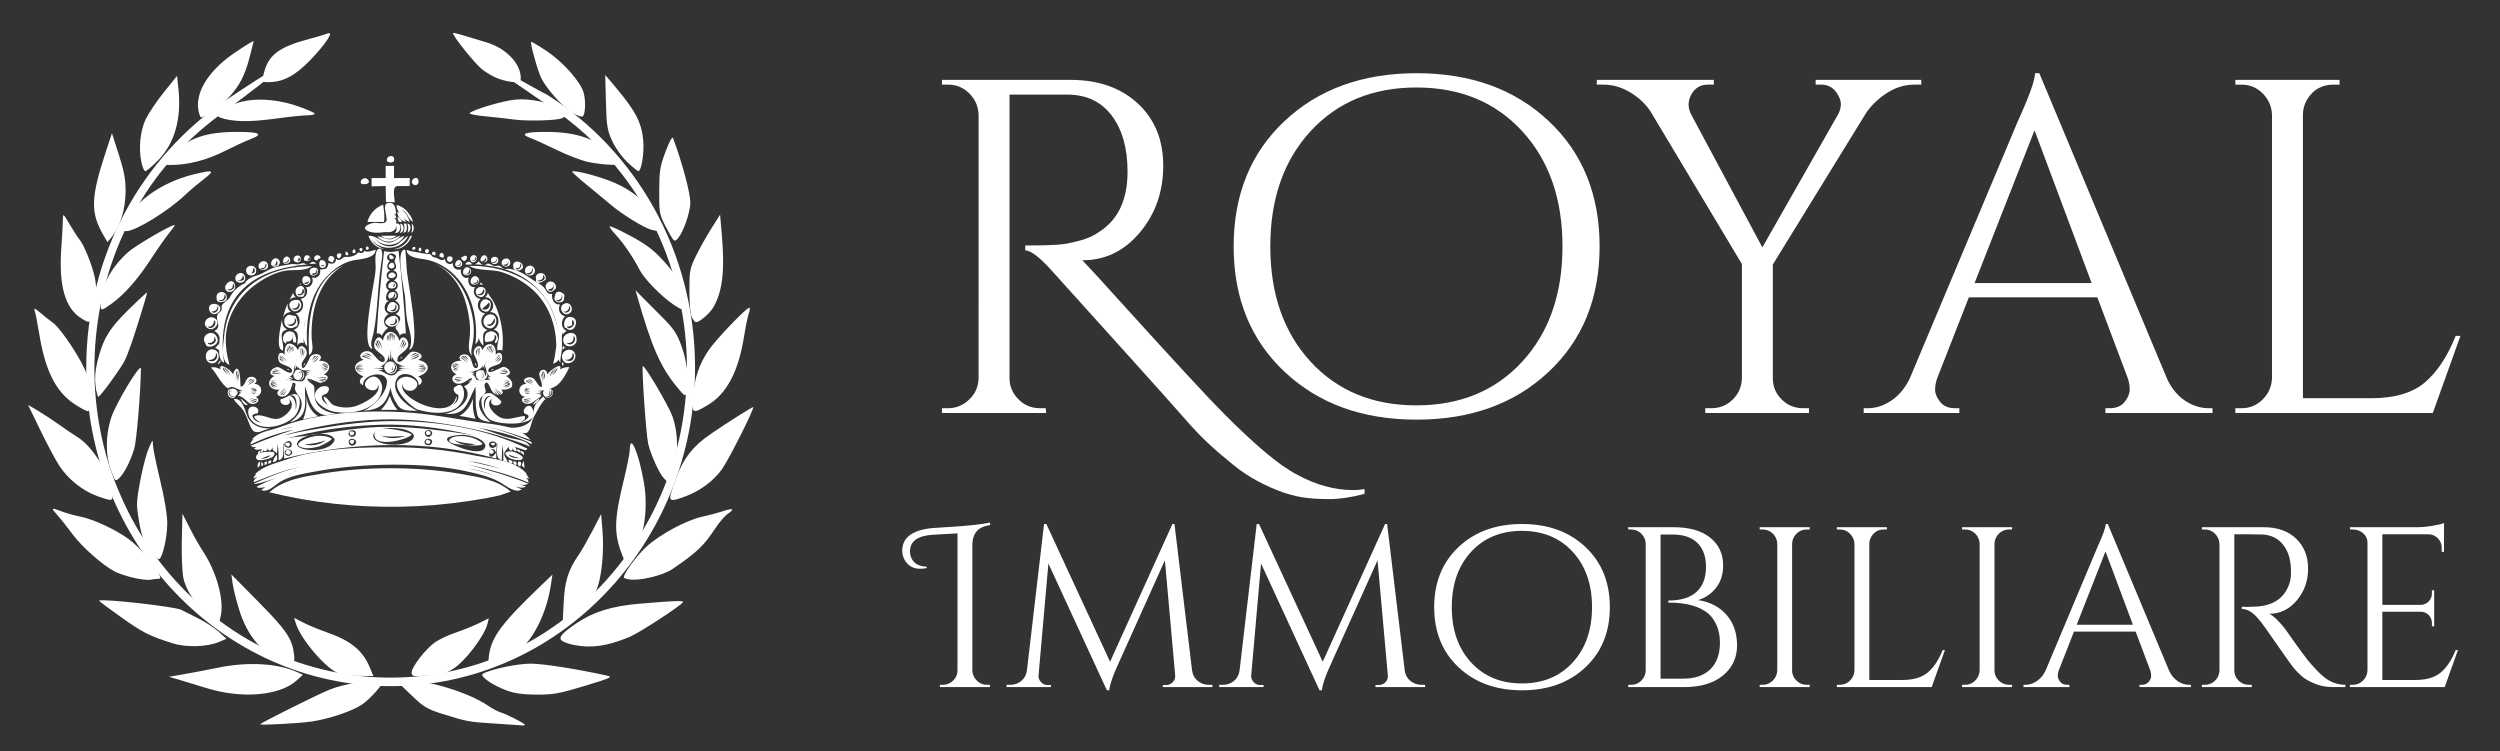 <?xml version="1.0" encoding="utf-8"?>
<!-- Generator: Adobe Illustrator 15.0.0, SVG Export Plug-In . SVG Version: 6.00 Build 0)  -->
<!DOCTYPE svg PUBLIC "-//W3C//DTD SVG 1.1//EN" "http://www.w3.org/Graphics/SVG/1.1/DTD/svg11.dtd">
<svg version="1.1" id="Livello_1" xmlns="http://www.w3.org/2000/svg" xmlns:xlink="http://www.w3.org/1999/xlink" x="0px" y="0px"
	 width="712px" height="214px" viewBox="0 0 712 214" enable-background="new 0 0 712 214" xml:space="preserve">
<rect x="0" y="0" width="712" height="214" fill="#333333" stroke="none"/>
<g>
	<defs>
		<rect id="SVGID_1_" x="8" y="-26" width="836.268" height="250.971"/>
	</defs>
	<clipPath id="SVGID_2_">
		<use xlink:href="#SVGID_1_"  overflow="visible"/>
	</clipPath>
	<path clip-path="url(#SVGID_2_)" fill="#FFFFFF" d="M112.767,104.392c0.171,1.282-0.875,2.122-2.097,1.74
		c1.71,0.221,2.66-2.364,0.91-2.831C112.259,103.4,112.651,103.763,112.767,104.392 M111.213,105.487
		C110.952,105.558,110.846,105.372,111.213,105.487 M111.394,105.402c0.629-0.207,0.589-1.363,0.096-1.554
		C111.922,104.216,112.4,105.428,111.394,105.402 M112.948,105.312c0.533-1.896-1.891-3.248-3.143-1.695
		C108.221,105.594,111.917,107.937,112.948,105.312"/>
	<path clip-path="url(#SVGID_2_)" fill="#FFFFFF" d="M86.377,106.499c0.08,0.92-0.402,1.614-1.368,1.639
		c1.368-0.408,1.398-1.926,0.277-2.65C85.834,105.624,86.201,105.956,86.377,106.499 M84.919,106.046
		c1.031-0.463,0.553,1.312,0.452,1.358C85.698,106.906,85.753,106.106,84.919,106.046 M86.558,106.222
		c-0.473-0.538-0.9-1.141-1.73-0.91c-1.287,0-0.402,0.91-1.282,1.096C83.311,109.088,87.317,108.766,86.558,106.222"/>
	<path clip-path="url(#SVGID_2_)" fill="#FFFFFF" d="M157.411,106.774l1.378-2.101C158.709,105.452,158.15,106.251,157.411,106.774
		 M157.044,106.865c0.352-0.805,0.785-1.619,1.463-2.192C158.02,105.402,157.532,106.136,157.044,106.865 M156.501,107.317
		c0.216-0.864,0.674-1.704,1.363-2.282C157.411,105.799,156.959,106.558,156.501,107.317 M154.676,105.578
		c0.518,0.688,0.603,1.654,0.452,2.474L154.676,105.578 M154.309,106.221l0.181-0.452l0.462,2.645L154.309,106.221z
		 M154.133,106.955l0.09-0.457l0.543,2.559L154.133,106.955z M150.392,107.961c0.603,0.05,1.086,0.327,1.448,0.82
		C151.357,108.509,150.859,108.258,150.392,107.961 M149.924,108.229c0.694,0.015,1.443,0.543,1.916,1.005
		C151.201,108.901,150.563,108.564,149.924,108.229 M149.748,108.595l0.086-0.267l1.92,1.272L149.748,108.595z M149.195,114.075
		l-0.09-0.276l2.277-0.453L149.195,114.075z M149.467,114.528l-0.171-0.262l2.001-0.558L149.467,114.528z M150.11,114.719
		l-0.452-0.09l1.639-0.554L150.11,114.719z M150.935,112.16c-0.513,0.15-0.966,0.055-1.378-0.277
		C150.015,111.974,150.482,112.039,150.935,112.16 M149.467,111.702l-0.171-0.186l1.724,0.186H149.467z M149.296,111.063
		l1.825,0.368C150.397,111.542,149.597,111.41,149.296,111.063 M149.557,110.696l1.463,0.367l-1.639-0.09L149.557,110.696z
		 M149.924,110.42l1.096,0.191h-1.362L149.924,110.42z M162.163,104.582c-0.92-0.136-1.855,0.171-2.645,0.629
		c0.815-2.474-3.218,0.517-3.66,1.463c-0.061-2.062-2.53-1.649-2.248,0.256c0.02,0.161,1.523,4.113,0.206,3.158
		c-0.935-0.674-1.232-2.152-2.363-2.549c-1.282-0.443-3.269,0.653-1.529,1.78c-2.464,0.08-2.78,3.203-0.367,3.746
		c-2.243,0.553,0.04,3.067,2.283,1.408c1.951-1.443,3.741-2.002,0.553-2.499c0.639,0.03,1.277,0.065,1.916,0.095
		c-0.679-0.649-1.79-0.523-2.645-0.638c0.88,0.06,1.765,0.125,2.645,0.186c-0.558-0.352-1.167-0.538-1.825-0.554
		c1.573,0.654,5.123-0.382,6.365-1.493C160.292,108.278,161.323,106.287,162.163,104.582"/>
	<path clip-path="url(#SVGID_2_)" fill="#FFFFFF" d="M63.464,105.124l0.085-0.452l1.282,2.106L63.464,105.124z M64.193,104.848
		l1.006,2.016l-1.373-2.192L64.193,104.848z M64.831,105.31l1.001,2.006l-1.368-2.277L64.831,105.31z M67.295,105.854l0.367-0.276
		l-0.548,2.474L67.295,105.854z M67.843,105.768c0.161,0.91-0.11,1.82-0.457,2.65C67.537,107.533,67.688,106.653,67.843,105.768
		 M68.115,106.954l-0.548,2.102l0.457-2.559L68.115,106.954z M71.408,107.96h0.544l-1.554,0.82L71.408,107.96z M72.228,108.051
		l0.181,0.176l-1.916,1.01L72.228,108.051z M72.5,108.327c-0.347,0.649-1.257,1.076-1.921,1.272
		C71.222,109.177,71.861,108.75,72.5,108.327 M72.681,110.61h-1.368C71.771,110.404,72.253,110.389,72.681,110.61 M72.776,110.696
		l0.181,0.281l-1.735,0.086L72.776,110.696z M73.048,111.339l-1.826,0.091l1.826-0.367V111.339z M72.867,111.701h-1.554l1.644-0.181
		L72.867,111.701z M72.5,112.159h-1.092l1.368-0.277L72.5,112.159z M73.138,113.798v0.276l-2.187-0.729L73.138,113.798z
		 M72.867,114.527l-1.916-0.82l2.097,0.559L72.867,114.527z M72.228,114.718l-1.192-0.644l1.554,0.554L72.228,114.718z
		 M64.922,110.61c1.735-1.333,3.102,1.202,4.928,0.453c-0.639,0.12-1.277,0.241-1.921,0.367c0.82,0.372,1.901,0.06,2.745,0
		c-0.854,0.115-1.966-0.01-2.65,0.643c0.644-0.035,1.278-0.07,1.921-0.1c-0.789-0.101-1.79,0.005-2.192,0.824
		c1.036-0.105,2.041,0.971,2.861,1.72c1.674,1.519,4.309-0.563,2.162-1.453c2.338-0.609,2.097-3.661-0.367-3.741
		c1.433-0.966,0.156-2.273-1.171-1.976c-1.474,0.326-1.222,2.383-2.57,2.81c-0.473,0.146,0.191-4.832-1.282-5.209
		c-0.568,0.443-0.9,1.016-1.006,1.725c-0.342-1.202-4.324-3.817-3.56-1.463c-0.829-0.468-1.81-0.805-2.735-0.538
		C61.754,106.386,63.001,109.449,64.922,110.61"/>
	<path clip-path="url(#SVGID_2_)" fill="#FFFFFF" d="M75.421,122.483l1.554-0.468c-2.364,0.081-4.742-0.593-6.11-2.649
		c-1.176-1.765-1.367-6.05-4.304-5.748c0.573,1.232,1.795,1.931,2.56,3.017c1.056,1.514,1.508,3.319,2.272,4.978
		C72.344,123.68,73.586,123.187,75.421,122.483"/>
	<path clip-path="url(#SVGID_2_)" fill="#FFFFFF" d="M87.02,107.141c-0.443,2.972-3.615,0.357-5.204,1.453
		c0.573-0.271,1.151-0.548,1.729-0.819c-0.955-0.071-1.855,0.367-2.735,0.643c0.85-0.337,1.7-0.674,2.554-1.011
		c-0.623-0.105-1.232-0.04-1.825,0.187c1.956,0,2.846-2.721,1.916-4.199c0.241,0.578,0.483,1.156,0.729,1.73
		c0.292-0.91-0.282-1.896-0.543-2.736c0.332,0.85,0.583,1.851,1.187,2.56c-0.151-0.609-0.307-1.217-0.458-1.826
		c0.086,2.258,2.388,2.726,4.199,2.188c-0.579,0.246-1.157,0.487-1.735,0.734c0.915,0.065,1.891-0.382,2.735-0.644
		c-0.824,0.327-1.936,0.558-2.549,1.272c0.639-0.151,1.277-0.301,1.916-0.452C88.252,106.331,87.503,106.628,87.02,107.141
		 M80.81,112.436l-0.458,0.09l1.373-1.277L80.81,112.436z M80.081,112.436l-0.272-0.096l1.821-1.553L80.081,112.436z
		 M79.623,112.159c0.398-0.704,1.147-1.322,1.826-1.74C80.84,111.003,80.232,111.581,79.623,112.159 M77.612,106.412l-0.09-0.367
		l2.559,0.367H77.612z M78.07,110.333l-0.362-0.091l1.463-0.367L78.07,110.333z M77.522,110.158l-0.277-0.282l1.83-0.452
		L77.522,110.158z M77.064,109.514l1.921-0.558l-1.831,0.83L77.064,109.514z M77.154,109.057l1.645-0.367l-1.735,0.734
		L77.154,109.057z M77.431,108.504l1.096-0.277l-1.373,0.644L77.431,108.504z M77.798,105.582l2.187,0.463l-2.373-0.191
		L77.798,105.582z M78.437,105.21l1.372,0.372l-1.83-0.181L78.437,105.21z M82.635,98.558c0.478,0.472,0.719,1.046,0.729,1.724
		C83.118,99.708,82.877,99.131,82.635,98.558 M82.273,98.558l0.272-0.101l0.457,2.016L82.273,98.558z M81.906,99.01l0.181-0.276
		l0.548,1.83L81.906,99.01z M81.63,99.553l0.186-0.367l0.362,1.463L81.63,99.553z M79.9,101.106c0.699,0.402,1.312,1.146,1.73,1.825
		C81.051,102.324,80.473,101.715,79.9,101.106 M79.623,101.57l0.091-0.277l1.554,1.83L79.623,101.57z M79.714,102.389l-0.091-0.553
		l1.278,1.463L79.714,102.389z M83.455,98.92l0.276,1.186l-0.638-1.458L83.455,98.92z M85.647,99.186l0.181-0.085l-0.271,2.554
		L85.647,99.186z M89.569,101.384h0.463l-1.277,1.181L89.569,101.384z M90.394,101.384l0.276,0.085l-1.82,1.564L90.394,101.384z
		 M90.852,101.655c-0.322,0.754-1.127,1.378-1.826,1.74C89.635,102.817,90.243,102.238,90.852,101.655 M92.863,107.508v0.267
		l-2.56-0.368L92.863,107.508z M92.405,103.485l0.458,0.176l-1.554,0.367L92.405,103.485z M92.953,103.762l0.277,0.181l-1.825,0.453
		L92.953,103.762z M93.315,104.028l0.091,0.282l-1.916,0.453L93.315,104.028z M93.23,104.848l-1.649,0.362l1.734-0.724
		L93.23,104.848z M92.953,105.401l-1.096,0.181l1.373-0.543L92.953,105.401z M92.682,108.227l-2.198-0.352l2.379,0.086
		L92.682,108.227z M91.948,108.689l-1.368-0.463l1.825,0.191L91.948,108.689z M86.014,99.186c0.503,0.654,0.131,1.725-0.09,2.384
		C85.954,100.775,85.984,99.98,86.014,99.186 M86.557,99.553c0.196,0.634,0.136,1.247-0.181,1.831
		C86.437,100.77,86.497,100.162,86.557,99.553 M90.761,117.454c1.358,1.287,3.419,0.543,5.023,0.367
		c-2.252-0.251-5.119-1.337-5.903-3.706c-0.367-1.101-0.347-2.413-0.347-3.555c0-1.091-0.985-1.232-1.664-2.016
		c-1.539-1.78,2.916,0.518,3.369,0.503c1.443-0.041,3.308-1.946,0.985-2.374c2.68-1.634,1.579-4.073-1.372-3.922
		c1.795-1.639-1.237-2.68-2.464-1.166c-0.212,0.256-2.067,4.973-2.464,2.563c-0.247-1.483,1.865-2.383,1.388-4.133
		c-0.393-1.423-2.087-2.233-2.394-0.277c-0.608-1.061-2.011-2.574-3.288-1.548c-0.548,0.839-0.614,1.825-0.548,2.826
		c-1.615-1.67-2.414,0.95-1.444,2.157c0.74,0.92,3.706,1.091,3.545,2.594c-0.568,1.358-3.142-1.202-4.057-1.222
		c-1.569-0.03-3.309,2.097-0.961,2.494c-2.64,1.65-1.629,4.144,1.368,3.938c-1.338,1.267,0.126,2.333,1.498,1.88
		c1.479-0.483,1.961-2.494,2.333-3.801h0.091v-0.101c1.332,0.151,0.327,1.197,0.578,2.032c0.337,1.131,1.373,1.855,1.72,3.002
		c0.774,2.549-1.282,4.932-3.208,6.3c5.471-1.368,4.289-5.627,4.289-10.323C87.789,112.491,88.232,115.935,90.761,117.454"/>
	<path clip-path="url(#SVGID_2_)" fill="#FFFFFF" d="M135.68,108.137c-0.337-1.076-1.227-1.85-2.373-1.916
		c0.638,0.151,1.277,0.302,1.915,0.453c-0.643-0.744-1.694-0.93-2.554-1.272c0.85,0.261,1.825,0.709,2.745,0.643
		c-0.583-0.246-1.161-0.487-1.739-0.734c1.558,0.976,4.133-0.332,4.193-2.187c-0.146,0.608-0.301,1.217-0.447,1.825
		c0.628-0.719,0.844-1.689,1.181-2.559c-0.231,0.834-0.688,1.845-0.543,2.735c0.247-0.573,0.488-1.151,0.734-1.73
		c-0.955,1.479-0.02,4.179,1.916,4.199c-0.578-0.121-1.161-0.241-1.74-0.362c0.181,0.734,1.901,0.96,2.474,1.187
		c-0.89-0.277-1.795-0.714-2.75-0.644c0.578,0.272,1.156,0.543,1.74,0.82C138.999,107.669,137.198,108.725,135.68,108.137
		 M131.305,101.932l0.086-0.276l1.83,1.739L131.305,101.932z M129.385,107.775c0.693-0.448,1.79-0.337,2.564-0.367
		C131.094,107.529,130.239,107.649,129.385,107.775 M129.566,108.228l-0.091-0.267l2.283-0.085L129.566,108.228z M130.295,108.69
		l-0.453-0.271l1.825-0.191L130.295,108.69z M129.289,105.402l-0.266-0.367l1.362,0.543L129.289,105.402z M128.932,104.487
		l1.73,0.724C129.938,105.241,129.234,105.004,128.932,104.487 M128.932,104.029l1.916,0.734l-2.017-0.452L128.932,104.029z
		 M129.289,103.762l1.559,0.634l-1.825-0.458L129.289,103.762z M129.842,103.486l1.096,0.543l-1.553-0.367L129.842,103.486z
		 M131.949,101.384l1.448,1.649l-1.82-1.563L131.949,101.384z M132.668,101.384l0.915,1.182l-1.373-1.182H132.668z M136.595,99.187
		l0.091,2.469l-0.277-2.555L136.595,99.187z M138.792,98.92l0.362-0.271l-0.643,1.458L138.792,98.92z M139.336,98.558h0.271
		l-0.724,1.725L139.336,98.558z M139.788,98.458l0.277,0.1l-0.82,1.916L139.788,98.458z M140.155,98.734
		c0.081,0.684-0.1,1.292-0.548,1.83C139.788,99.956,139.974,99.343,140.155,98.734 M140.517,99.187
		c0.066,0.553-0.085,1.041-0.452,1.463C140.215,100.162,140.341,99.664,140.517,99.187 M142.171,101.017l0.171,0.086l-1.724,1.83
		L142.171,101.017z M142.533,101.294c-0.236,0.744-0.91,1.408-1.548,1.83C141.503,102.51,142.016,101.902,142.533,101.294
		 M142.533,102.39l-1.091,0.91l1.182-1.463L142.533,102.39z M142.709,111.974l-0.085,0.186l-1.825-1.74L142.709,111.974z
		 M144.726,106.045c-0.664,0.579-1.77,0.463-2.555,0.367C143.026,106.292,143.876,106.166,144.726,106.045 M144.449,105.578
		l0.181,0.276l-2.373,0.191L144.449,105.578z M143.811,105.211l0.452,0.191l-1.83,0.176L143.811,105.211z M144.816,108.504
		l0.267,0.362l-1.363-0.638L144.816,108.504z M145.183,109.057v0.367l-1.739-0.734L145.183,109.057z M145.183,109.786l-1.92-0.829
		l2.011,0.558L145.183,109.786z M144.726,110.158l-1.559-0.734l1.825,0.453L144.726,110.158z M144.173,110.329l-1.096-0.452
		l1.463,0.367L144.173,110.329z M142.171,112.436l-1.463-1.649l1.725,1.549L142.171,112.436z M141.442,112.436l-0.925-1.186
		l1.373,1.277L141.442,112.436z M135.957,99.292l0.276-0.105l0.086,2.383L135.957,99.292z M135.504,100.021l0.277-0.467l0.085,1.83
		L135.504,100.021z M135.866,117.731c0.312,2.127,2.248,2.107,3.922,2.559c-1.875-1.433-4.314-4.364-2.957-6.873
		c0.383-0.709,1.574-1.212,1.494-2.107c-0.076-0.925-0.875-1.82,0.276-2.444c1.152,0.9,1.021,2.645,2.424,3.364
		c0.981,0.503,3.077,0.06,1.684-1.257c1.072,0.075,2.173-0.05,3.017-0.729c0.629-1.368-0.573-2.56-1.644-3.203
		c2.208-0.357,0.825-2.484-0.729-2.554c-0.493-0.026-4.53,2.574-4.284,0.945c0.196-1.277,2.735-1.207,3.47-2.127
		c0.99-1.242,0.392-3.993-1.378-2.288c0.367-3.178-2.273-4.239-3.837-1.277c-0.342-2.464-2.961-0.523-2.313,1.232
		c0.267,0.704,2.187,3.846,0.402,3.877c-1.131-0.247-0.839-3.239-2.443-3.807c-1.257-0.447-2.992,0.448-1.579,1.71
		c-2.972-0.136-4.073,2.257-1.373,3.922c-1.066,0.196-1.629,1.247-0.794,2.092c1.131,1.136,2.961,0.231,3.997-0.548
		c2.328-1.745,0.724,1.402-1.101,1.749c3.469,3.42-2.233,7.568-5.481,7.855c6.18,0.688,6.381-3.173,8.774-7.664
		C135.615,112.678,135.232,115.252,135.866,117.731"/>
	<path clip-path="url(#SVGID_2_)" fill="#FFFFFF" d="M112.766,106.412c-2.052,1.705-3.631-1.398-5.757-0.92
		c0.734-0.06,1.463-0.121,2.192-0.181c-0.971-0.518-2.137-0.397-3.193-0.463c1.036-0.03,2.072-0.06,3.102-0.085
		c0-0.614-1.644-0.463-2.101-0.453c2.177,0.589,4.007-1.835,3.66-3.836c0.091,0.729,0.181,1.458,0.272,2.192
		c0.347-1.031,0.301-2.132,0.362-3.203c0.065,1.036,0.125,2.072,0.186,3.103c0.342-0.624,0.362-1.403,0.367-2.092
		c-0.619,2.398,1.926,3.836,3.836,3.836c-0.739-0.005-1.468,0.056-2.197,0.176c0.895,0.508,2.217,0.337,3.198,0.362
		c-1.086,0.066-2.238,0.031-3.289,0.362c0.765,0.096,1.524,0.186,2.288,0.282C114.606,105.286,113.41,105.386,112.766,106.412
		 M103.911,100.65c0.774-0.096,1.494,0.256,2.006,0.819C105.25,101.193,104.575,100.921,103.911,100.65 M103.363,101.017
		c0.925-0.071,1.785,0.608,2.554,1.006C105.063,101.686,104.213,101.354,103.363,101.017 M103.177,101.57l0.09-0.367l2.65,1.277
		L103.177,101.57z M101.357,105.034v-0.362l2.368,0.176L101.357,105.034z M101.719,105.492l-0.277-0.282l2.193,0.101
		L101.719,105.492z M102.267,105.945l-0.367-0.176l1.644,0.085L102.267,105.945z M101.628,104.31l2.007,0.176l-2.193,0.096
		L101.628,104.31z M102.176,103.848l1.368,0.09l-1.825,0.191L102.176,103.848z M110.483,95.355l-0.181,1.74
		C110.106,96.486,110.151,95.853,110.483,95.355 M110.941,94.988l-0.091,2.197C110.523,96.391,110.493,95.501,110.941,94.988
		 M111.489,94.902l-0.186,2.283l-0.176-2.283H111.489z M111.856,95.073l-0.186,2.022l-0.091-2.107L111.856,95.073z M112.399,95.632
		l-0.181,1.463l-0.181-1.916L112.399,95.632z M107.563,96.728c0.839,0.558,1.04,1.79,1.367,2.65
		C108.472,98.493,108.02,97.613,107.563,96.728 M107.2,97.185l0.271-0.281l0.91,2.474L107.2,97.185z M106.923,98.005l0.181-0.548
		l0.825,1.921L106.923,98.005z M114.688,96.728h0.266l-1.272,2.65L114.688,96.728z M115.139,96.904
		c0.292,0.89-0.608,1.795-1.005,2.474C114.47,98.553,114.802,97.728,115.139,96.904 M115.597,98.005l-0.91,1.373l0.814-1.921
		L115.597,98.005z M119.433,101.203c-0.437,0.87-1.845,1.011-2.65,1.277C117.668,102.053,118.548,101.63,119.433,101.203
		 M118.976,100.836l0.367,0.181l-2.56,1.006L118.976,100.836z M118.151,100.564l0.639,0.086l-2.007,0.819L118.151,100.564z
		 M120.53,103.848l0.362,0.281l-1.826-0.191L120.53,103.848z M121.259,104.582l-2.193-0.096
		C119.812,104.24,120.655,104.25,121.259,104.582 M121.259,105.034l-2.283-0.187l2.283-0.176V105.034z M120.982,105.492
		l-2.006-0.091l2.187-0.191L120.982,105.492z M120.434,105.945l-1.368-0.091l1.735-0.085L120.434,105.945z M113.314,115.448
		c1.151,1.845,3.736,1.418,5.566,1.549c-3.002-1.272-7.954-5.355-5.843-9.152c1.469-2.64,6.17-0.965,6.21,1.846
		c1.353-0.599,1.066-1.961-0.181-2.459c3.616-1.167,3.772-3.907,0-4.752c2.59-1.016-0.377-2.755-1.931-2.238
		c-0.809,0.272-2.976,3.912-4.002,2.51c0.211-0.533-0.075-0.911,0.508-1.489c0.744-0.734,1.714-1.252,2.308-2.137
		c1.212-1.805-1.287-4.52-2.177-2.031c-1.031-3.233-4.028-3.651-4.752,0c-1.081-2.504-2.886,0.161-2.379,1.825
		c0.458,1.504,3.545,2.243,2.836,4.013h-0.09c-1.157,0.814-2.695-1.816-3.545-2.489c-1.775-1.408-4.787,0.905-2.298,2.036
		c-3.414,1.066-3.057,3.465,0,4.752c-1.161,0.528-1.604,2.031-0.09,2.459c-0.468-3.113,6.566-4.45,6.737-1.102
		c0.156,3.203-3.851,7.307-6.647,8.408c4.757-0.357,6.401-1.886,7.668-6.477C111.594,112.295,112.243,113.97,113.314,115.448"/>
	<path clip-path="url(#SVGID_2_)" fill="#FFFFFF" d="M155.583,113.618c-0.362,0.156-0.764-0.568-0.905-0.729
		c-0.649,0.955-1.755,1.508-2.283,2.559c-0.623,1.242-0.176,2.721-0.92,3.922c-1.348,2.183-4.41,2.64-6.748,2.379
		c1.388,0.438,3.48,1.709,4.923,1.634c1.262-0.065,1.684-2.967,2.041-3.847C151.953,118.883,154.571,113.618,155.583,113.618"/>
	<path clip-path="url(#SVGID_2_)" fill="#FFFFFF" d="M137.328,108.049c1.146,0.16,1.056-2.816-0.277-2.56
		c3.57,0.231-0.513,3.294-0.558,3.077C136.443,108.33,137.323,108.069,137.328,108.049 M137.242,107.505
		c0.584-0.306,0.589-0.769,0.086-1.282v-0.09c0.578,0.377,0.694,1.453-0.171,1.453C136.92,107.551,136.946,107.521,137.242,107.505
		 M135.779,107.596c0.196,0.081,0.282,0.201,0.266,0.362c0.589,0.548,1.413,0.563,2.102,0.091
		C140.928,105.243,134.16,104.076,135.779,107.596"/>
	<path clip-path="url(#SVGID_2_)" fill="#FFFFFF" d="M110.94,79.104c0.724,0.382,2.424-0.357,1.463-1.182
		C111.372,76.902,109.899,78.541,110.94,79.104"/>
	<path clip-path="url(#SVGID_2_)" fill="#FFFFFF" d="M111.126,76.36c0.629,0.287,1.413-0.186,1.182-0.82
		C111.946,73.74,109.824,75.767,111.126,76.36"/>
	<path clip-path="url(#SVGID_2_)" fill="#FFFFFF" d="M111.126,73.708h0.09v0.101c2.681,0.03-1.302-2.655-0.186-0.101H111.126z"/>
	<path clip-path="url(#SVGID_2_)" fill="#FFFFFF" d="M111.128,88.322c1.242,0.091,1.569-0.543,1.453-1.644
		c0.584,0.543,0.372,1.337-0.085,1.835C111.933,88.805,111.299,88.583,111.128,88.322 M110.208,88.322
		c1.403,1.564,4.39-0.131,2.73-1.745C111.304,84.993,110.208,86.969,110.208,88.322"/>
	<path clip-path="url(#SVGID_2_)" fill="#FFFFFF" d="M111.126,81.664c0.633,0.413,1.247-0.462,1-1.096
		C113.283,81.981,110.965,81.664,111.126,81.664 M110.668,81.931c0.789,0.563,2.72,0.111,2.001-1.146
		C111.99,79.603,110.105,80.649,110.668,81.931"/>
	<path clip-path="url(#SVGID_2_)" fill="#FFFFFF" d="M111.031,92.257c1.357,0.463,1.719-0.734,1.644-1.74
		C114.093,92.176,111.313,93.222,111.031,92.257 M110.392,92.619c1.976,1.453,4.551-1.282,2.192-2.645
		C111.247,89.577,108.441,91.714,110.392,92.619"/>
	<path clip-path="url(#SVGID_2_)" fill="#FFFFFF" d="M111.035,84.767c0.91,0.337,1.272-0.523,1.272-1.287
		c0.311,0.332,0.266,0.84,0.095,1.197h-0.095v0.09c-0.448,0.402-0.865,0.427-1.272,0.085V84.767z M110.758,84.942
		c0.618,0.352,2.348,0.166,2.147-0.885C112.563,82.268,109.858,83.333,110.758,84.942"/>
	<path clip-path="url(#SVGID_2_)" fill="#FFFFFF" d="M62.18,85.408c1.201,0.276,1.845-0.317,1.739-1.559
		C65.105,84.895,63.255,86.413,62.18,85.408 M61.727,85.131c-0.126,1.388,2.228,1.026,2.74,0.277
		c0.604-1.675-1.071-2.932-2.463-1.831C61.691,84.025,61.556,84.583,61.727,85.131"/>
	<path clip-path="url(#SVGID_2_)" fill="#FFFFFF" d="M77.705,75.359c1.035,0.658,0.779-0.79,1.171-1.172
		c-0.06,0.06,0.855,1.911-1.081,1.353v-0.091h-0.09V75.359z M77.247,75.449c1.151,1.393,3.384-0.317,2.026-1.579
		C78.228,72.9,76.935,74.338,77.247,75.449"/>
	<path clip-path="url(#SVGID_2_)" fill="#FFFFFF" d="M70.673,77.729c1.599,0.664,1.322-1.257,1.553-1.458h0.091
		C73.414,78.387,70.612,77.824,70.673,77.729 M70.22,77.644v0.085c0.513,0.926,2.031,1.031,2.645,0
		C73.695,74.954,69.295,75.145,70.22,77.644"/>
	<path clip-path="url(#SVGID_2_)" fill="#FFFFFF" d="M74.235,76.362c0.518,0,0.779,0.03,1.187-0.271
		c0.05-0.297,0.276-1.016,0.271-1.006h0.096C76.272,76.065,74.768,77.378,74.235,76.362 M73.687,76.181
		c0.754,1.413,3.228,0.619,2.554-1.011C75.578,73.561,73.255,74.627,73.687,76.181"/>
	<path clip-path="url(#SVGID_2_)" fill="#FFFFFF" d="M80.99,74.63c0.724,0.106,1.151-0.277,1.096-1.006
		C82.815,74.861,80.955,75.052,80.99,74.63 M80.718,74.807v0.101c0.91,0.628,2.524-0.232,1.735-1.373
		C81.604,72.302,80.23,73.72,80.718,74.807"/>
	<path clip-path="url(#SVGID_2_)" fill="#FFFFFF" d="M84.098,74.354c0.709,0.327,1-0.528,1-1.096
		C86.305,74.389,84.299,74.464,84.098,74.354 M83.64,74.177c0.463,0.729,1.886,0.825,2.016-0.226
		C85.873,72.167,83.358,72.492,83.64,74.177"/>
	<path clip-path="url(#SVGID_2_)" fill="#FFFFFF" d="M89.57,73.988c1.277,0.583,0.302-0.121,1.74-0.453
		C91.209,72.178,89.052,72.495,89.57,73.988"/>
	<path clip-path="url(#SVGID_2_)" fill="#FFFFFF" d="M86.924,74.177c0.698,0.322,1.086-0.739,1.101-1.011
		C89.035,74.569,86.979,74.071,86.924,74.177 M86.652,74.177c0.749,0.347,2.263,0.246,1.614-0.96
		C87.627,72.036,86.199,72.965,86.652,74.177"/>
	<path clip-path="url(#SVGID_2_)" fill="#FFFFFF" d="M59.17,92.987c1.584,0.351,1.73-1.358,1.825-1.74h0.096v0.09h0.085v0.096h0.091
		C61.735,92.946,59.845,94.093,59.17,92.987 M58.437,92.709c1.795,2.806,4.933-0.729,2.735-2.072
		C59.724,89.748,57.954,91.091,58.437,92.709"/>
	<path clip-path="url(#SVGID_2_)" fill="#FFFFFF" d="M59.168,97.635c1.242,0.307,2.207-0.684,1.825-1.916
		c0.227,0.634,0.805,0.885,0.242,1.765C60.914,97.982,59.405,98.58,59.168,97.635 M58.621,98.002
		c0.126,1.579,4.329,0.503,3.183-1.971C60.552,93.346,56.695,95.614,58.621,98.002"/>
	<path clip-path="url(#SVGID_2_)" fill="#FFFFFF" d="M59.902,102.846c-0.331-0.025-0.487-0.145-0.462-0.367H59.35
		c1.313,0.242,2.404-0.91,2.102-1.915h0.091v0.085h0.09v0.101h0.096C62.19,102.037,61.226,103.128,59.902,102.846 M60.174,103.485
		c2.444,0.206,2.947-3.585,0.538-3.967C58.263,99.126,57.776,103.032,60.174,103.485"/>
	<path clip-path="url(#SVGID_2_)" fill="#FFFFFF" d="M64.83,82.396c1.333,0.1,1.579-0.564,1.463-1.655
		C67.711,82.119,65.293,83.291,64.83,82.396 M64.101,81.751c0.06,2.323,3.364,1.483,2.831-0.538
		C66.354,79.017,64.393,80.455,64.101,81.751"/>
	<path clip-path="url(#SVGID_2_)" fill="#FFFFFF" d="M60.264,88.689c1.101,0.12,1.835-0.75,1.644-1.554h0.095
		C62.758,88.342,60.862,89.795,60.264,88.689 M59.625,88.422c1.081,2.539,4.485-0.191,2.585-1.498
		C60.922,86.034,59.057,86.647,59.625,88.422"/>
	<path clip-path="url(#SVGID_2_)" fill="#FFFFFF" d="M67.567,79.837c0.945,0.161,1.719-0.608,1.553-1.554
		C70.553,80.496,67.551,79.933,67.567,79.837 M67.114,79.837c0.805,1.257,3.002,0.719,2.7-0.895
		C69.397,76.765,66.445,77.861,67.114,79.837"/>
	<path clip-path="url(#SVGID_2_)" fill="#FFFFFF" d="M98.432,72.613C100.348,73.257,98.044,70.129,98.432,72.613"/>
	<path clip-path="url(#SVGID_2_)" fill="#FFFFFF" d="M96.055,73.255c0.458,0.935,1.373-0.292,1.101-1.006
		C96.487,71.978,95.587,72.229,96.055,73.255"/>
	<path clip-path="url(#SVGID_2_)" fill="#FFFFFF" d="M93.59,74.265c0.166,0,1.338,0.94,1.277,0.086c0.483-0.448,0.468-0.926,0-1.273
		C93.887,72.44,93.273,73.521,93.59,74.265"/>
	<path clip-path="url(#SVGID_2_)" fill="#FFFFFF" d="M102.539,71.43c0.297,0.201,0.402,0.196,0.548,0v-0.09
		c0.262-0.136,0.171-0.403,0-0.644h-0.095V70.61C102.318,70.651,102.167,70.922,102.539,71.43"/>
	<path clip-path="url(#SVGID_2_)" fill="#FFFFFF" d="M91.491,75.625c0.497,0,1.252-0.156,0.819-1.086
		c0.04,0.583,0.372,1.659-1.001,1.187v-0.101H91.491 M91.219,74.177c-0.483,0.558-0.412,2.212,0.613,2.152
		C93.547,76.225,92.863,73.543,91.219,74.177"/>
	<path clip-path="url(#SVGID_2_)" fill="#FFFFFF" d="M100.348,71.794v0.091h0.091v0.095
		C102.058,72.739,100.851,69.561,100.348,71.794"/>
	<path clip-path="url(#SVGID_2_)" fill="#FFFFFF" d="M104.456,71.16c0.603-0.085,0.724-0.392,0.367-0.915
		c-0.905-0.086-0.503,0.327-0.548,0.814h0.09v0.101H104.456z"/>
	<path clip-path="url(#SVGID_2_)" fill="#FFFFFF" d="M83.641,94.712c-2.011-1.348-4.229,1.498-2.373,3.112
		c0.452-0.155,0.482-0.367,0.09-0.643c1.328,0.382,2.348-0.563,2.006-1.916c0.277,0.453-0.171,2.021,0.242,2.228
		C85.013,98.202,84.133,95.099,83.641,94.712"/>
	<path clip-path="url(#SVGID_2_)" fill="#FFFFFF" d="M86.741,80.742H86.65v-0.085h-0.09c0-0.111,1.096-0.367,1.096-0.367
		c0.402-0.226,0.387-0.463,0.181-1.006C88.34,80.285,87.651,81.19,86.741,80.742 M87.108,81.2c1.493-0.07,1.855-2.258,0.272-2.544
		C85.72,78.349,85.675,80.863,87.108,81.2"/>
	<path clip-path="url(#SVGID_2_)" fill="#FFFFFF" d="M85.375,84.122c-0.382,0-0.583-0.055-0.729-0.453
		c1.283,0.463,1.554-0.518,1.554-1.463C87.226,83.081,86.215,84.011,85.375,84.122 M85.647,84.489
		c1.76,0.779,1.498-4.641-0.915-2.65C83.726,82.468,84.108,84.906,85.647,84.489"/>
	<path clip-path="url(#SVGID_2_)" fill="#FFFFFF" d="M84.367,91.159c0.035,1.428-1.428,2.217-2.554,1.272
		c1.317,0.1,2.569-0.382,2.011-2.006C84.005,90.671,84.187,90.912,84.367,91.159 M84.187,89.972
		c-1.096,0.086-1.865-0.92-2.816,0.261c-0.593,0.73-0.528,1.811-0.015,2.565c0.729,0.779,1.876,0.86,2.645,0.271
		C85.54,92.949,84.367,90.435,84.187,89.972"/>
	<path clip-path="url(#SVGID_2_)" fill="#FFFFFF" d="M85.373,86.679c0.051,1.353-1.307,2.122-2.368,1.101
		c1.227,0.418,2.273-0.528,1.916-1.739C85.067,86.251,85.223,86.468,85.373,86.679 M85.469,85.95
		c0.07-1.096-4.525-0.618-2.605,2.082C84.096,89.761,86.796,87.579,85.469,85.95"/>
	<path clip-path="url(#SVGID_2_)" fill="#FFFFFF" d="M90.396,77.28c-0.08,0.387-0.181,0.669-0.548,0.82
		c-0.307,0.296-0.704,0.301-1.001,0v-0.091h-0.095c0.367-0.095,0.729-0.211,1.096-0.276v-0.091c0.347-0.191,0.186-0.508,0.186-1.005
		C90.155,76.848,90.275,77.063,90.396,77.28 M90.396,76.546c-0.739-0.679-2.378-0.241-2.212,0.93
		C88.465,79.452,91.326,78.291,90.396,76.546"/>
	<path clip-path="url(#SVGID_2_)" fill="#FFFFFF" d="M140.155,74.632c0.759,0.121,1.397-0.196,1.096-1.101
		c0.704,0.855-0.377,1.735-1.096,1.187V74.632z M139.888,74.441c0.307,1.297,2.167,0.855,2.026-0.372
		C141.733,72.55,139.405,73.019,139.888,74.441"/>
	<path clip-path="url(#SVGID_2_)" fill="#FFFFFF" d="M153.128,79.84c1.061,0.155,1.704-0.493,1.548-1.554
		C156.2,79.784,153.374,80.659,153.128,79.84 M152.67,79.558c-0.201,2.212,2.771,0.101,2.735,0.091
		C155.813,76.983,151.996,77.371,152.67,79.558"/>
	<path clip-path="url(#SVGID_2_)" fill="#FFFFFF" d="M150.021,77.732c1.066,0.231,1.689-0.528,1.553-1.549
		C152.319,77.681,150.54,78.868,150.021,77.732 M149.559,77.455c0.699,1.901,3.56,0.805,2.595-1.036
		C151.378,74.941,149.151,75.826,149.559,77.455"/>
	<path clip-path="url(#SVGID_2_)" fill="#FFFFFF" d="M156.05,82.395c0.945,0,1.86-0.503,1.463-1.649
		C158.122,81.841,157.191,83.728,156.05,82.395 M155.406,81.298c-0.07,0.759,0.362,1.569,1.106,1.82c0.87,0.292,1.644-1.036,1.82-1
		C158.614,80.106,156.045,79.348,155.406,81.298"/>
	<path clip-path="url(#SVGID_2_)" fill="#FFFFFF" d="M146.823,76.359c0.517,0,0.779,0.035,1.186-0.266
		c0.051-0.287,0.287-1.031,0.272-1.011h0.095C148.844,76.058,147.366,77.386,146.823,76.359 M146.179,75.993
		c0,1.458,2.69,1.307,2.745,0.005C149,74.303,145.807,73.725,146.179,75.993"/>
	<path clip-path="url(#SVGID_2_)" fill="#FFFFFF" d="M143.354,75.357c0.482-0.045,0.663,0.076,1.096-0.186v-0.085h0.09v-0.091
		c0.277-0.241,0.161-0.512,0.091-0.92c0.387,0.93,0.035,2.157-1.187,1.463v-0.09h-0.09V75.357z M142.901,75.272
		c0.548,0.986,2.393,0.93,2.424-0.387C145.37,72.869,142.459,73.442,142.901,75.272"/>
	<path clip-path="url(#SVGID_2_)" fill="#FFFFFF" d="M134.318,74.178c0.92,0.085,1.096-0.327,1.096-1.097
		C136.48,74.308,134.283,74.459,134.318,74.178 M133.951,74.077c0.422,1.408,2.534,0.186,1.71-1.026
		C134.987,72.061,133.624,73.056,133.951,74.077"/>
	<path clip-path="url(#SVGID_2_)" fill="#FFFFFF" d="M137.242,74.351c0.749,0.025,1.111-0.659,1.096-1.006h0.091
		c0.337,0.88-0.584,1.709-1.187,1.096V74.351z M136.875,74.265c0.784,0.97,2.474,0.261,1.815-1.011
		C138.006,71.942,136.598,73.174,136.875,74.265"/>
	<path clip-path="url(#SVGID_2_)" fill="#FFFFFF" d="M162.982,92.53c0.005-0.176-0.327-1.413,0.277-1.372
		c0,0.568,0.568,0.759,0.035,1.543c-0.367,0.548-1.494,1.308-1.861,0.282C161.997,93.114,162.646,92.862,162.982,92.53
		 M162.807,90.338c-2.409-0.704-2.59,3.193-1.564,3.102C163.596,95.557,165.331,90.625,162.807,90.338"/>
	<path clip-path="url(#SVGID_2_)" fill="#FFFFFF" d="M131.304,73.533c1.282,2.067,2.142-0.613,1.403-0.709
		C132.239,72.759,130.992,73.533,131.304,73.533"/>
	<path clip-path="url(#SVGID_2_)" fill="#FFFFFF" d="M163.442,101.29c0.06,1.754-1.478,1.78-2.559,1.101
		c1.342,0.402,2.453-0.8,2.101-1.831h0.086v0.091h0.105C163.372,100.772,163.492,100.948,163.442,101.29 M163.804,100.837
		c-0.925-2.499-4.616-0.875-3.575,1.554C161.159,104.558,164.463,103.049,163.804,100.837"/>
	<path clip-path="url(#SVGID_2_)" fill="#FFFFFF" d="M160.979,88.787c0.698-0.287,1.332-0.81,0.995-1.735
		c1.212,0.905-0.387,2.736-1.549,1.634C160.606,88.722,160.793,88.751,160.979,88.787 M160.702,86.494
		c-1.961,0.845-0.397,3.942,1.478,2.745C163.744,88.244,162.341,85.628,160.702,86.494"/>
	<path clip-path="url(#SVGID_2_)" fill="#FFFFFF" d="M163.805,96.451c-0.01,1.277-1.458,2.263-2.459,1.187
		c1.287,0.332,2.348-0.574,1.916-1.916C163.694,95.822,163.659,96.189,163.805,96.451 M164.167,96.275
		c0-2.534-4.556-1.519-3.676,1.161C161.2,99.609,164.791,98.623,164.167,96.275"/>
	<path clip-path="url(#SVGID_2_)" fill="#FFFFFF" d="M158.508,85.405c1.071,0.312,1.714-0.734,1.463-1.649
		c0.608,1.202-0.423,2.911-1.639,1.649H158.508 M158.231,83.58c-0.111,0.83-0.835,1.594,0.272,2.353
		c0.558,0.382,1.654,0.181,2.021-0.347c0.03,0.066,0.468-2.071-0.101-1.915C159.92,83.132,158.769,82.71,158.231,83.58"/>
	<path clip-path="url(#SVGID_2_)" fill="#FFFFFF" d="M123.079,72.437c0.302,0.116,1.071,0.699,0.97-0.352
		C123.984,71.401,122.727,71.658,123.079,72.437"/>
	<path clip-path="url(#SVGID_2_)" fill="#FFFFFF" d="M130.017,75.627c0.835,0,1.096-0.292,1.096-1.086
		C131.435,75.446,130.942,76.024,130.017,75.627 M129.65,75.627c0.779,0.975,2.464,0.282,1.83-0.996
		C130.807,73.284,129.404,74.541,129.65,75.627"/>
	<path clip-path="url(#SVGID_2_)" fill="#FFFFFF" d="M125.087,72.98c0.664,0.372,1.735,0.96,1.187-0.734h-0.091v-0.086h-0.085v-0.09
		C125.218,71.975,125.253,72.378,125.087,72.98"/>
	<path clip-path="url(#SVGID_2_)" fill="#FFFFFF" d="M127.37,74.177c0.151,0.05,0.211,0.141,0.191,0.261
		c1.307,0.745,1.911-1.287,0.689-1.423C127.42,72.92,127.179,73.533,127.37,74.177"/>
	<path clip-path="url(#SVGID_2_)" fill="#FFFFFF" d="M121.166,71.883h0.091v0.101c0.92,0.427,0.588-0.362,0.915-0.277
		c0.02-0.654-0.232-0.89-0.76-0.704C121,71.159,120.919,71.451,121.166,71.883"/>
	<path clip-path="url(#SVGID_2_)" fill="#FFFFFF" d="M138.792,94.712h-0.101c-0.638,0.483-0.985,2.238-0.241,2.796
		c-0.211-0.156,1.328-0.257,1.121-0.242c1.081-0.075,1.534-1.03,1.227-2.001c0.282,0.583,0.649,0.005,0.543,1.021
		c-0.065,0.674-0.694,0.835-0.181,1.538C142.891,96.261,140.829,93.329,138.792,94.712"/>
	<path clip-path="url(#SVGID_2_)" fill="#FFFFFF" d="M136.32,84.036c-0.166,0.021-0.292-0.075-0.362-0.281
		c1.006,0.211,1.76-0.563,1.649-1.549C138.527,83.106,137.416,84.414,136.32,84.036 M136.511,84.489
		c1.695,0.81,2.841-2.846,0.387-2.755C135.173,81.799,135.013,83.936,136.511,84.489"/>
	<path clip-path="url(#SVGID_2_)" fill="#FFFFFF" d="M132.298,77.921c0.87,0.407,1.408-0.432,1.288-1.287
		C134.853,78.167,132.268,78.394,132.298,77.921 M132.032,78.097c1.071,0.91,2.876-0.307,1.83-1.554
		C132.821,75.306,131.383,76.93,132.032,78.097"/>
	<path clip-path="url(#SVGID_2_)" fill="#FFFFFF" d="M134.594,80.467c0.935,0.377,1.654-0.211,1.272-1.182
		c0.105,0.558,0.754,0.734,0.09,1.282C135.458,80.94,134.961,80.93,134.594,80.467 M134.126,80.658
		c1.011,1.061,3.057-0.091,2.107-1.463C135.252,77.772,133.573,79.346,134.126,80.658"/>
	<path clip-path="url(#SVGID_2_)" fill="#FFFFFF" d="M137.241,87.954c-0.045,0.171,1.976-1.634,2.006-1.815v0.091h0.091
		C139.911,87.527,138.423,88.724,137.241,87.954 M137.417,88.422c2.675,1.614,2.75-2.916,1.83-2.836
		C137.321,84.228,135.854,87.21,137.417,88.422"/>
	<path clip-path="url(#SVGID_2_)" fill="#FFFFFF" d="M138.694,92.432c1.247,0.216,1.79-0.96,2.102-1.83
		C141.62,92.401,139.001,93.513,138.694,92.432 M138.513,93.161c2.207,1.534,3.957-2.107,2.006-3.464
		C138.221,88.802,136.632,91.718,138.513,93.161"/>
	<path clip-path="url(#SVGID_2_)" fill="#FFFFFF" d="M118.065,70.334c-0.427-0.332-1.322,1.141,0.085,0.729v-0.085h0.096
		C118.393,70.521,118.332,70.304,118.065,70.334"/>
	<path clip-path="url(#SVGID_2_)" fill="#FFFFFF" d="M119.435,70.696h-0.091v0.101c-0.276,0.125-0.176,0.397,0,0.633h0.091v0.096
		c0.674,0.306,0.629-0.518,0.453-0.916C119.556,70.46,119.405,70.49,119.435,70.696"/>
	<path clip-path="url(#SVGID_2_)" fill="#FFFFFF" d="M82.82,112.802c-0.061-0.146-0.151-0.211-0.277-0.186
		c2.127-0.503,2.137,3.007,1.644,4.103C84.309,115.271,84.224,113.627,82.82,112.802 M70.949,118.64
		c2.293,4.742,9.79,3.057,12.822,0.061c1.147-1.136,1.845-3.389,1.534-4.963c-0.639-3.283-3.877-0.14-5.406-0.03
		c-0.563,2.208,3.837,2.183,2.374-0.176c2.222,1.966-0.423,4.631-2.333,5.496c-2.565,1.162-5.024-1.589-7.533-0.472
		c0,0.824,1.277,1.478,1.916,1.825c-1.126-0.151-2.353-0.845-2.464-2.107c0.422-0.337,0.93-0.523,1.463-0.543
		C74.739,115.502,69.415,114.482,70.949,118.64"/>
	<path clip-path="url(#SVGID_2_)" fill="#FFFFFF" d="M95.964,117.363c4.581,0.764,11.977-0.84,12.837-6.361
		c0.342-2.202-1.619-5.033-3.952-3.122c-3.228,2.65,3.042,4.973,2.806,1.634c1.207,2.816-4.309,5.451-6.23,6.109
		c-1.966,0.669-4.475,0.548-6.386-0.221c-1.152-0.468-1.74-2.459-2.907-2.424c0.141,0.915,0.659,1.7,1.273,2.374
		c-0.689-0.438-1.509-1.081-1.705-1.931c-0.282-1.217,1.116-0.86,1.654-1.715c1.272-2.021-1.468-2.092-2.529-1.202
		C87.154,113.572,93.103,117.338,95.964,117.363"/>
	<path clip-path="url(#SVGID_2_)" fill="#FFFFFF" d="M139.248,112.978c-1.192,0.825-1.202,2.369-1.101,3.656
		c-0.629-1.469-0.478-3.696,1.463-3.927C139.635,112.893,139.515,112.978,139.248,112.978 M149.38,118.463
		c-2.755,0.282-5.204,1.77-7.759-0.096c-1.367-0.995-3.474-3.308-1.553-4.837c-1.031,2.263,2.318,2.484,2.7,0.981
		c0.12-0.468-2.544-2.484-3.067-2.539c-4.42-0.468-2.339,6.139-0.181,7.517c2.886,1.845,15.959,2.051,11.69-3.776
		c-1.428-0.75-2.931,1.785-1.423,2.217c2.107,0.603-0.88,2.268-1.679,2.449C148.852,119.836,149.993,119.449,149.38,118.463"/>
	<path clip-path="url(#SVGID_2_)" fill="#FFFFFF" d="M119.16,116.721c3.067,0.815,6.793,1.388,9.795,0.05
		c1.493-0.669,2.595-1.89,3.072-3.459c0.408-1.333-0.04-4.943-2.187-3.259c-1.342,0.473-0.287,2.163,0.649,2.384
		c0.367,1.347-0.493,2.248-1.554,2.911c0.513-0.548,1.539-1.584,0.996-2.459c-1.449,7.779-17.378,0.232-15.156-3.57
		c-0.332,1.871,2.198,2.55,3.394,1.464c2.107-1.916-1.141-3.827-2.936-3.45C109.415,108.555,116.605,115.866,119.16,116.721"/>
	<path clip-path="url(#SVGID_2_)" fill="#FFFFFF" d="M64.442,28.463c-23.975,16.136-39.879,44.269-39.879,76.289
		c0,50.052,38.838,90.665,86.692,90.665s86.698-40.613,86.698-90.665c0-33.041-16.935-61.963-42.208-77.813
		c-5.782-2.785-31.783-18.745,0,2.877c8.066,5.239,15.317,11.851,21.235,19.585c14.682,18.735,21.144,44.068,17.8,68.042
		c-3.248,24.795-17.388,47.543-37.33,61.164c-19.6,13.688-44.827,17.79-67.59,11.525c-24.287-6.396-45.124-25.071-55.457-48.895
		c-11.087-24.9-9.76-55.331,3.007-79.251c6.411-12.344,15.864-22.798,27.032-30.576C96.01,7.782,72.539,22.952,64.442,28.463"/>
	<path clip-path="url(#SVGID_2_)" fill="#FFFFFF" d="M142.022,22.439c-1.403-0.503-3.57-1.75-4.822-2.771
		c-2.132-1.74-8.594-9.855-8.186-10.272c0.105-0.106,1.448,0.206,2.987,0.694c1.533,0.488,4.44,1.362,6.451,1.946
		c5.601,1.629,9.86,6.024,9.86,10.177c0,0.965-0.367,1.192-1.87,1.172C145.416,23.369,143.425,22.942,142.022,22.439 M74.995,21.499
		c1.202-5.712,4.168-8.055,13.209-10.444c2.213-0.588,4.506-1.267,5.089-1.513c2.021-0.845-0.598,3.137-5.079,7.728
		c-4.304,4.41-7.678,6.14-11.952,6.14C74.678,23.41,74.613,23.309,74.995,21.499 M163.206,32.254
		c-2.7-1.463-7.894-7.301-9.227-10.378c-1.101-2.544-3.022-9.629-2.695-9.946c0.106-0.105,2.067,1.056,4.36,2.58
		c4.641,3.077,9.644,8.688,10.564,11.846c0.699,2.404,0.483,6.612-0.352,6.854C165.539,33.3,164.347,32.873,163.206,32.254
		 M56.602,31.892c-1.258-5.139,2.514-11.514,9.795-16.558c1.87-1.292,3.952-2.65,4.631-3.017l1.237-0.668l-1.026,4.088
		c-1.443,5.747-3.067,8.874-6.401,12.344c-2.358,2.459-6.477,5.35-7.613,5.35C57.089,33.431,56.808,32.737,56.602,31.892
		 M146.296,34.029c-1.901-0.261-5.602-0.678-8.226-0.925c-2.625-0.241-4.566-0.648-4.315-0.9c0.976-0.975,9.293-3.444,12.858-3.821
		c4.319-0.453,9.996,0.769,12.686,2.735c1.916,1.398,2.077,2.026,0.659,2.585C158.314,34.346,150.012,34.547,146.296,34.029
		 M64.757,34.044c-1.191-0.236-2.328-0.598-2.529-0.804c-0.653-0.669,0.93-2.011,3.988-3.389c4.595-2.072,11.746-1.941,18.388,0.332
		c2.771,0.945,5.033,1.931,5.033,2.192c0,0.257-0.97,0.468-2.157,0.473c-1.186,0-5.003,0.392-8.483,0.87
		C72.245,34.643,68.237,34.733,64.757,34.044 M167.581,46.148c-1.901-0.398-5.914-1.926-8.915-3.395
		c-3.007-1.468-6.437-3.027-7.618-3.459c-3.098-1.141-1.65-1.72,4.339-1.729c9.197-0.015,15.025,2.127,19.927,7.321l1.981,2.097
		l-3.132-0.055C172.438,46.897,169.476,46.545,167.581,46.148 M48.883,43.995c4.913-4.761,9.835-6.446,18.781-6.431
		c6.325,0.01,7.447,0.624,3.746,2.042c-1.524,0.583-4.837,2.112-7.367,3.394C59,45.554,53.65,46.957,48.883,46.972l-3.082,0.01
		L48.883,43.995z M178.643,46.153c-1.614-1.524-3.379-4.003-4.304-6.034c-1.403-3.083-1.589-4.254-1.77-11.108l-0.206-7.663
		l2.207,2.6c6.406,7.532,8.146,10.78,8.623,16.095c0.317,3.54-0.517,8.714-1.402,8.704
		C181.564,48.742,180.151,47.576,178.643,46.153 M40.285,46.248c-0.875-4.108-0.362-9.056,1.282-12.435
		c0.815-1.669,3.138-5.098,5.169-7.623l3.691-4.585l0.402,3.846c0.885,8.438-1.136,15.452-5.813,20.209
		c-1.674,1.699-3.303,3.092-3.625,3.092C41.074,48.752,40.576,47.626,40.285,46.248 M185.466,65.421
		c-2.051-0.538-8.1-4.254-11.273-6.924c-1.74-1.463-5.028-4.184-7.301-6.039c-2.278-1.86-4.053-3.469-3.942-3.58
		c0.543-0.553,7.793,1.353,12.002,3.153c5.39,2.313,9.815,6.099,11.812,10.112C188.589,65.803,188.433,66.195,185.466,65.421
		 M35.322,64.516C37.303,58.115,45.489,52,55.219,49.647c5.722-1.378,6.124-1.166,2.725,1.448c-1.674,1.293-3.967,3.229-5.089,4.31
		c-4.817,4.616-14.214,10.418-16.895,10.433C35.136,65.843,35,65.562,35.322,64.516 M191.636,68.111
		c-0.347-0.437-1.368-2.253-2.278-4.038c-1.534-3.012-1.649-3.695-1.614-9.724c0.035-5.783,0.231-6.99,1.815-11.193
		c1.076-2.851,1.916-4.365,2.117-3.832c2.519,6.643,4.928,15.603,4.938,18.394c0.01,2.489-1.866,8.045-3.354,9.93
		C192.44,68.679,192.149,68.765,191.636,68.111 M29.419,66.909c-3.726-6.471-3.58-10.675,0.824-24l1.64-4.963l1.94,6.044
		c1.534,4.762,1.946,7.005,1.941,10.56c-0.01,4.953-1.563,10.112-3.886,12.877l-1.283,1.529L29.419,66.909z M191.726,86.686
		c-3.414-2.308-8.276-7.291-9.513-9.745c-1.7-3.359-4.601-7.653-6.693-9.901c-1.046-1.126-1.905-2.273-1.905-2.544
		c0-0.277,2.604,0.895,5.792,2.604c4.541,2.429,6.582,3.963,9.473,7.1c3.666,3.988,4.491,5.722,5.738,12.118
		C195.07,88.642,194.683,88.687,191.726,86.686 M28.664,86.731c0-4.983,2.856-10.444,7.789-14.894
		c2.082-1.876,12.164-7.764,13.295-7.764c0.171,0-0.508,0.996-1.503,2.213c-0.996,1.212-3.369,4.596-5.27,7.512
		c-3.812,5.843-7.573,10.097-11.248,12.722C28.795,88.611,28.664,88.621,28.664,86.731 M197.082,90.447
		c-0.468-0.845-0.74-3.585-0.74-7.518c-0.005-5.792,0.111-6.426,1.856-10.016c1.021-2.107,2.992-5.617,4.374-7.804l2.51-3.967
		l0.492,5.737c0.87,10.092,0.252,15.713-2.242,20.355c-1.021,1.9-4.028,4.535-5.174,4.535
		C197.967,91.769,197.484,91.176,197.082,90.447 M23.148,90.658c-4.59-2.871-6.421-9.222-5.702-19.761
		c0.247-3.59,0.458-7.367,0.463-8.397c0.015-1.816,0.07-1.775,1.976,1.473c1.081,1.84,2.323,3.751,2.761,4.249
		c1.181,1.342,3.454,6.903,4.284,10.494c0.729,3.152,0.548,6.466-0.589,10.785C25.658,92.111,25.542,92.151,23.148,90.658
		 M192.737,110.137c-4.666-5.666-7.18-11.434-11.334-26.026l-0.422-1.473l1.428,1.473c0.789,0.81,3.379,3.414,5.757,5.783
		c3.686,3.675,4.556,4.937,5.883,8.548c1.655,4.5,2.434,11.001,1.594,13.254C195.151,113.014,195.055,112.958,192.737,110.137
		 M27.211,109.836c-0.261-2.142-0.085-4.365,0.548-6.924c1.589-6.426,3.354-9.348,8.951-14.834c2.851-2.795,5.184-4.948,5.184-4.782
		c0,0.161-0.418,1.675-0.92,3.354c-2.801,9.308-4.551,14.411-5.587,16.282c-1.589,2.876-6.853,10.056-7.371,10.056
		C27.784,112.988,27.422,111.57,27.211,109.836 M197.393,112.727c0.423-5.164,1.755-9.051,4.46-13.038
		c2.022-2.987,10.696-12.043,11.53-12.043c0.257,0,0.211,0.688-0.1,1.528c-0.312,0.84-0.931,3.827-1.373,6.633
		c-1.564,9.86-4.852,16.186-10.082,19.389C197.167,118.042,196.961,117.926,197.393,112.727 M21.077,114.99
		c-5.26-3.55-8.232-9.549-9.926-20.038c-0.473-2.947-1.051-5.863-1.277-6.481c-0.317-0.86,0.07-0.709,1.664,0.648
		c1.142,0.971,2.71,2.218,3.485,2.766c2.418,1.719,8.588,11.127,9.714,14.818c1.278,4.179,1.438,10.409,0.267,10.409
		C24.576,117.112,22.806,116.156,21.077,114.99 M188.991,136.119c-1.388-1.584-3.645-6.603-4.39-9.775
		c-0.588-2.495-1.91-21.642-1.523-22.06c0.432-0.472,7.366,11.289,8.437,14.301c1.77,4.993,1.755,11.922-0.04,15.764
		c-0.719,1.538-1.368,2.8-1.443,2.8C189.962,137.149,189.489,136.687,188.991,136.119 M31.596,133.926
		c-1.549-4.239-1.569-9.599-0.05-14.627c1.232-4.088,8.618-16.352,8.588-14.265c-0.091,6.858-1.242,20.611-1.901,22.758
		c-1.131,3.655-2.871,7.064-4.274,8.367C32.823,137.21,32.783,137.174,31.596,133.926 M190.872,141.549
		c0-0.498,0.809-3.062,1.805-5.702c2.031-5.4,4.721-8.8,9.629-12.178c4.49-3.088,11.806-7.729,12.188-7.734
		c0.604-0.005-6.934,15.009-8.93,17.775c-2.333,3.243-6.195,6.104-10.298,7.638C191.696,142.69,190.872,142.726,190.872,141.549
		 M27.593,141.242c-4.123-1.498-8.251-4.822-10.715-8.623c-1.111-1.715-3.565-6.306-5.45-10.208l-3.43-7.089l2.71,1.594
		c1.494,0.879,4.224,2.675,6.075,3.992c1.85,1.317,4.269,2.957,5.38,3.645c4.163,2.59,8.89,10.142,9.735,15.563
		c0.427,2.735,0.241,2.781-4.305,1.131V141.242z M177.144,157.896c-2.333-6.034-2.242-9.976,0.473-21.043
		c0.955-3.887,1.735-7.784,1.74-8.654c0.025-5.154,2.549,0.664,4.043,9.322c1.438,8.322-0.423,18.017-3.978,20.707l-1.664,1.262
		L177.144,157.896z M42.894,157.192c-1.493-1.79-2.207-3.444-2.926-6.798c-0.523-2.444-0.95-5.461-0.95-6.713
		c0-3.278,2.101-13.26,3.399-16.146c1.091-2.433,1.106-2.444,1.156-0.699c0.03,0.971,0.951,5.481,2.052,10.017
		c1.257,5.169,2.006,9.699,2.011,12.123c0.01,3.826-1.267,9.624-2.258,10.252C45.097,159.404,43.981,158.489,42.894,157.192
		 M179.221,165.017c-0.87-0.136-1.579-0.382-1.579-0.548c0-1.167,3.52-5.994,6.26-8.583c3.782-3.575,11.545-7.769,16.202-8.755
		c1.724-0.362,4.269-1.045,5.656-1.508c2.987-1.011,3.636-0.714,1.534,0.699c-0.835,0.558-2.404,2.368-3.495,4.023
		c-3.364,5.118-5.199,6.873-12.269,11.715c-2.665,1.826-9.337,3.43-12.304,2.962L179.221,165.017z M38.077,164.568
		c-1.936-0.437-4.394-1.257-5.455-1.825c-3.475-1.835-9.388-7.085-11.988-10.63c-1.403-1.91-3.323-4.334-4.274-5.39
		c-1.946-2.157-1.83-2.258,1.222-1.066c1.192,0.468,3.62,1.142,5.4,1.499c3.711,0.749,10.143,3.761,13.763,6.446
		c2.75,2.041,7.034,6.939,8.352,9.554c0.784,1.553,0.769,1.689-0.166,1.699c-0.563,0.005-1.539,0.121-2.172,0.262
		c-0.634,0.135-2.741-0.106-4.677-0.549H38.077z M160.521,171.834c0.307-6.354,1.287-9.493,4.329-13.863
		c0.714-1.03,2.434-4.047,3.827-6.707l2.524-4.843l0.402,4.953c0.483,5.959-0.327,13.602-1.78,16.766
		c-1.131,2.468-6.014,7.839-8.241,9.055l-1.353,0.745L160.521,171.834z M59.875,175.867c-3.61-2.796-6.859-7.552-7.628-11.173
		c-0.367-1.73-0.573-6.456-0.468-10.75l0.181-7.663l2.102,4.128c1.157,2.268,2.781,5.139,3.606,6.381
		c4.022,6.024,6.27,14.19,5.164,18.79l-0.518,2.168L59.875,175.867z M163.342,183.661c-1.378-0.277-2.871-0.82-3.319-1.202
		c-1.061-0.899-0.055-2.092,4.214-4.993c4.716-3.208,10.046-4.856,17.83-5.525c10.032-0.86,12.752-0.955,12.445-0.448
		c-0.659,1.092-12.505,8.79-15.271,9.926C172.79,184.063,168.415,184.683,163.342,183.661 M49.084,183.184
		c-6.622-2.103-8.337-2.978-14.677-7.468c-3.51-2.483-6.301-4.575-6.205-4.65c0.87-0.64,21.611,1.679,23.427,2.62
		c0.497,0.256,2.589,1.307,4.646,2.333c2.056,1.025,4.746,2.774,5.983,3.882l2.243,2.021l-2.062,0.886
		C59.005,184.274,53.042,184.445,49.084,183.184 M139.261,186.663c0.679-5.194,3.626-9.172,14.567-19.646l3.51-3.364l-0.463,3.027
		c-1.498,9.699-6.441,18.146-12.238,20.912c-1.619,0.77-3.56,1.408-4.315,1.408C139.055,189.006,138.975,188.83,139.261,186.663
		 M81.009,188.6c-6.22-2.273-10.615-7.412-12.963-15.161c-0.8-2.619-1.609-5.903-1.805-7.302l-0.352-2.543l7.743,7.844
		c7.995,8.096,9.624,10.519,10.122,15.045C84.046,189.112,83.518,189.515,81.009,188.6 M117.248,191.495
		c0-1.609,4.098-6.844,6.778-8.664c1.186-0.799,3.811-2.016,5.838-2.695c2.026-0.684,4.957-1.869,6.516-2.64l2.836-1.403
		l-0.367,1.499c-0.885,3.61-6.491,10.927-9.981,13.023c-2.006,1.202-3.565,1.604-7.095,1.81
		C117.514,192.683,117.248,192.621,117.248,191.495 M96.747,191.902c-3.635-1.081-11.188-9.84-12.565-14.572l-0.398-1.362
		l2.484,1.298c1.368,0.714,4.274,1.921,6.462,2.685c7.271,2.534,10.619,5.275,12.716,10.414l0.885,2.182l-3.887-0.055
		c-2.142-0.031-4.706-0.297-5.702-0.589H96.747z M144.32,196.654c-4.113-1.514-7.869-4.153-6.798-4.772
		c2.252-1.286,9.749-2.876,13.596-2.876c3.55,0,12.888,1.469,21.803,3.419c1.679,0.367,0.97,0.694-6.386,2.917
		c-7.216,2.188-8.961,2.504-13.682,2.484C148.981,197.811,146.557,197.479,144.32,196.654 M58.864,195.976
		c-3.163-0.985-6.878-2.112-8.251-2.505l-2.504-0.719l4.229-0.729c2.323-0.402,6.732-1.247,9.8-1.876
		c8.553-1.75,17.116-1.242,22.657,1.348l1.478,0.689l-1.845,1.653C79.581,198.172,68.83,199.073,58.864,195.976 M141.122,206.082
		c-7.558-0.453-8.136-0.558-15.181-2.781c-4.213-1.326-5.289-1.966-8.543-5.088l-3.726-3.564l1.645-0.463
		c4.229-1.183,17.805,2.725,23.748,6.838c1.132,0.779,2.7,1.615,3.495,1.851c1.8,0.538,6.899,3.148,6.899,3.53
		c0,0.156-0.322,0.241-0.719,0.191C148.347,206.545,144.918,206.313,141.122,206.082 M74.11,206.269
		c0-0.332,16.83-8.729,19.847-9.896c4.158-1.619,11.017-2.78,13.445-2.282l1.765,0.362l-1.971,2.363
		c-1.086,1.297-2.886,2.997-4.007,3.775c-2.696,1.882-9.298,4.123-14.356,4.889C85.273,206.012,74.11,206.61,74.11,206.269"/>
	<path clip-path="url(#SVGID_2_)" fill="#FFFFFF" d="M109.934,57.549c0.825-0.04,1.649-0.01,2.469,0.091
		c0-1.494-0.905-4.657,0.925-4.657h3.364v-2.277h-4.475v-3.47h-2.374v3.47h-4.017v2.368l4.017-0.091L109.934,57.549z"/>
	<path clip-path="url(#SVGID_2_)" fill="#FFFFFF" d="M114.229,64.858c0.03,0.528-0.091,1.016-0.362,1.463
		c1.363,0,1.498-2.449,0.09-2.645C114.048,64.069,114.138,64.467,114.229,64.858"/>
	<path clip-path="url(#SVGID_2_)" fill="#FFFFFF" d="M115.78,63.851v-0.176h-0.825c0.347,0.855,0.337,1.825-0.085,2.645
		C116.097,66.159,115.936,64.721,115.78,63.851"/>
	<path clip-path="url(#SVGID_2_)" fill="#FFFFFF" d="M110.026,61.846c0.553,2.202-1.659,1.74-3.072,1.609
		c-1.137-0.106-4.541,1.177-2.218,2.313c1.232,0.603,3.073,0.603,4.405,0.382c0.95-0.161,1.7,0.201,2.675-0.291
		c1.413-0.709,1.197-1.891-0.146-2.55c1.086,0.548,1.805,1.871,0.825,3.012c1.815,0.277,2.132-3.042,0.271-2.645
		c0.307-0.804,0.051-1.146-0.548-1.649c0.247-0.035,0.463,0.06,0.639,0.272c0.01-0.901-0.558-1.524-1.368-1.826
		c0.428,0.211,0.85,0.423,1.277,0.639c0.061-1.468-0.271-3.882-2.438-3.253C109.015,58.241,110.006,60.96,110.026,61.846"/>
	<path clip-path="url(#SVGID_2_)" fill="#FFFFFF" d="M116.237,64.494c0.06,0.618,0,1.232-0.186,1.825
		c0.965-0.417,1.332-2.464,0-2.645C116.111,63.946,116.177,64.217,116.237,64.494"/>
	<path clip-path="url(#SVGID_2_)" fill="#FFFFFF" d="M117.333,64.494c0.05,0.618-0.01,1.228-0.181,1.825
		c0.92-0.462,0.875-2.086,0.09-2.645C117.272,63.946,117.302,64.217,117.333,64.494"/>
	<path clip-path="url(#SVGID_2_)" fill="#FFFFFF" d="M113.314,63.208h0.181C113.193,62.63,113.284,62.886,113.314,63.208"/>
	<path clip-path="url(#SVGID_2_)" fill="#FFFFFF" d="M116.783,67.231c-0.613,1.966-2.59,3.394-4.566,3.746
		c2.323,0.101,4.365-1.745,5.114-3.836C117.15,67.171,116.964,67.201,116.783,67.231"/>
	<path clip-path="url(#SVGID_2_)" fill="#FFFFFF" d="M109.388,63.208c0.201-1.649-0.025-3.299-0.277-4.928
		c-2.192,0.84-3.886,2.64-4.47,4.928H109.388"/>
	<path clip-path="url(#SVGID_2_)" fill="#FFFFFF" d="M115.321,62.666c-0.352-1.056-1.157-1.946-2.192-2.373
		c-0.02,1.242,1.217,2.765,2.469,2.916C115.502,63.028,115.412,62.847,115.321,62.666"/>
	<path clip-path="url(#SVGID_2_)" fill="#FFFFFF" d="M110.849,67.143h-2.373c1.302,1.146,3.178,1.167,4.475,0H110.849"/>
	<path clip-path="url(#SVGID_2_)" fill="#FFFFFF" d="M116.511,60.928c-0.82-1.257-2.092-2.207-3.565-2.559
		c-0.262,1.548,2.283,4.535,3.746,4.842c-0.397-1.348-1.111-2.64-2.278-3.47c1.67,0.609,1.755,2.69,3.193,3.47
		C117.436,62.371,117.063,61.587,116.511,60.928"/>
	<path clip-path="url(#SVGID_2_)" fill="#FFFFFF" d="M107.471,67.254c1.639,2.152,4.988,2.042,6.572-0.111
		c-1.383,0.307-2.338,1.363-3.827,0.926C110.02,68.008,107.481,67.174,107.471,67.254"/>
	<path clip-path="url(#SVGID_2_)" fill="#FFFFFF" d="M113.771,63.208h0.729c-0.256-0.618-0.654-1.136-1.187-1.549
		C113.163,62.268,113.313,62.781,113.771,63.208"/>
	<path clip-path="url(#SVGID_2_)" fill="#FFFFFF" d="M105.643,68.605c0.865,1.267,2.273,2.222,3.837,2.283
		c-1.524-0.433-2.912-1.393-3.746-2.751c2.67,3.55,8.673,3.218,10.504-0.995c-1.574,0.89-2.53,2.619-4.425,2.951
		c-1.986,0.352-4.204-0.719-5.164-2.499c1.88,2.992,6.994,2.826,8.492-0.452c-1.724,0.457-2.906,2.207-4.842,1.916
		c-1.946-0.297-3.318-2.082-5.385-1.916C105.095,67.661,105.341,68.147,105.643,68.605"/>
	<path clip-path="url(#SVGID_2_)" fill="#FFFFFF" d="M102.81,52.256c0.95,0.538,3.133,0.055,1.871-1.202
		C103.891,50.265,102.347,51.175,102.81,52.256"/>
	<path clip-path="url(#SVGID_2_)" fill="#FFFFFF" d="M117.333,52.076c0.84,1.393,2.353,0.357,1.76-0.965
		C118.609,50.04,117.01,51.075,117.333,52.076"/>
	<path clip-path="url(#SVGID_2_)" fill="#FFFFFF" d="M110.208,45.865c0.493,0.548,1.986,0.674,2.057-0.332
		C112.39,43.813,109.881,44.23,110.208,45.865"/>
	<path clip-path="url(#SVGID_2_)" fill="#FFFFFF" d="M149.658,128.232c0.226-0.166,0.422-0.156,0.543-0.453
		c-11.837-5.742-25.187-7.854-38.255-7.854c-6.979,0-13.923,0.89-20.792,2.067c-6.431,1.101-13.295,2.082-18.836,5.787
		c1.554,0.971,3.892-0.653,5.275-1.292c3.137-1.458,6.496-2.318,9.87-3.037c6.964-1.488,14.105-2.303,21.225-2.489
		C122.686,120.599,136.439,123.893,149.658,128.232"/>
	<path clip-path="url(#SVGID_2_)" fill="#FFFFFF" d="M150.933,125.673c-4.918-2.011-9.956-3.786-15.155-4.928
		c5.224,1.132,10.318,2.746,15.341,4.561c-3.253-3.947-9.705-4.324-14.376-4.993c-7.296-1.046-14.441-2.519-21.823-2.922
		c-7.964-0.432-16.06-0.186-23.929,1.197c-3.812,0.674-7.588,1.624-11.203,3.022c-2.67,1.036-6.165,1.242-8.111,3.605
		c3.963-1.392,7.844-3.147,12.053-3.655c-2.338,0.618-12.219,1.86-12.415,5.018c3.973-1.83,8.106-3.369,12.415-4.194
		c-4.183,1.313-8.287,2.862-12.324,4.566c1.83,1.815,8.98-2.886,11.137-3.484c8.337-2.303,17.071-3.686,25.72-3.983
		c8.473-0.297,17.041,0.77,25.327,2.479c3.912,0.805,7.819,1.8,11.591,3.133c0.412,0.151,5.636,1.82,5.727,2.182
		c-0.458-1.755-3.631-2.087-5.059-2.403c-3.494-0.775-6.763-2.409-10.262-3.224c5.36,1.177,10.951,2.117,15.794,4.843
		C151.516,126.065,151.365,125.794,150.933,125.673"/>
	<path clip-path="url(#SVGID_2_)" fill="#FFFFFF" d="M145.448,140.006c-3.867-3.399-9.262-4.158-14.145-5.018
		c-6.727-1.187-13.561-1.634-20.384-1.634c-6.376,0-12.752,0.482-19.042,1.508c-5.205,0.85-11.078,1.7-15.176,5.335
		c12.139,2.997,24.674,4.329,37.169,4.118c6.487-0.105,12.968-0.633,19.389-1.589c3.048-0.452,6.12-0.96,9.122-1.664
		C142.97,140.921,145.337,139.986,145.448,140.006"/>
	<path clip-path="url(#SVGID_2_)" fill="#FFFFFF" d="M77.063,129.695c-0.724,0.704-1.926,1.092-2.916,0.82
		C75.172,130.515,76.053,129.741,77.063,129.695 M77.611,130.148c0.437-0.342,0.644-0.624,0.553-1.182h-0.09v-0.09h-0.096v-0.106
		c-0.935-0.256-5.777-0.246-4.978,1.805C73.448,131.722,76.908,130.601,77.611,130.148"/>
	<path clip-path="url(#SVGID_2_)" fill="#FFFFFF" d="M87.381,113.255l-0.091-0.191c0.106,2.172-0.095,4.395-1,6.396
		c1.413-0.372,2.866-0.578,4.289-0.905C88.814,117.454,87.532,115.327,87.381,113.255"/>
</g>
<polygon fill="#FFFFFF" points="134.767,113.256 134.767,113.432 134.857,113.065 "/>
<g>
	<defs>
		<rect id="SVGID_3_" x="8" y="-26" width="836.268" height="250.971"/>
	</defs>
	<clipPath id="SVGID_4_">
		<use xlink:href="#SVGID_3_"  overflow="visible"/>
	</clipPath>
	<path clip-path="url(#SVGID_4_)" fill="#FFFFFF" d="M112.765,116.18c-0.794-1.031-1.378-2.223-1.73-3.475
		c-0.523,1.524-1.428,2.882-2.559,4.018h4.752C113.072,116.542,112.92,116.361,112.765,116.18"/>
	<path clip-path="url(#SVGID_4_)" fill="#FFFFFF" d="M134.682,115.35c-0.025-0.644,0.005-1.277,0.085-1.916
		c-0.774,2.112-1.925,3.887-3.917,5.029c1.539,0.165,3.043,0.543,4.561,0.819C134.933,118.035,134.667,116.688,134.682,115.35"/>
	<path clip-path="url(#SVGID_4_)" fill="#FFFFFF" d="M148.928,129.329l0.267,0.367c0.211-0.704-0.146-1.136-0.82-1.287
		C148.319,128.861,148.505,129.168,148.928,129.329"/>
	<path clip-path="url(#SVGID_4_)" fill="#FFFFFF" d="M73.505,128.688v0.644c0.518-0.146,0.729-0.478,0.639-1.011
		C73.932,128.441,73.721,128.562,73.505,128.688"/>
	<path clip-path="url(#SVGID_4_)" fill="#FFFFFF" d="M74.415,131.523v1.272C75.571,132.394,74.681,131.729,74.415,131.523"/>
	<path clip-path="url(#SVGID_4_)" fill="#FFFFFF" d="M73.416,133.16c0.699-0.327,0.714-1.091,0.543-1.735
		C73.41,131.873,73.225,132.451,73.416,133.16"/>
	<path clip-path="url(#SVGID_4_)" fill="#FFFFFF" d="M76.974,131.158c-0.548,0.065-0.729,0.367-0.548,0.91
		C77.643,132.028,77.261,130.705,76.974,131.158"/>
	<path clip-path="url(#SVGID_4_)" fill="#FFFFFF" d="M147.92,128.773l0.362,0.191c0.121-0.684-0.422-0.955-1.006-1.011
		C147.216,128.446,147.432,128.718,147.92,128.773"/>
	<path clip-path="url(#SVGID_4_)" fill="#FFFFFF" d="M147.555,131.523c-0.191,0.619-0.055,1.192,0.639,1.358
		C148.646,131.759,148.435,131.308,147.555,131.523"/>
	<path clip-path="url(#SVGID_4_)" fill="#FFFFFF" d="M141.439,126.406c0.216,1.056-1.599,1.639-2.041,0.684
		C138.75,125.697,140.852,125.179,141.439,126.406 M141.249,128.875c-0.131,0.528-1.468,1.88-1.835,0.814
		C138.916,128.246,140.656,126.929,141.249,128.875 M138.237,126.773c0,3.887-9.317,0.317-10.675-1.137
		c-1.549-1.649,4.294-1.865,4.822-1.79C134.109,124.088,137.604,124.782,138.237,126.773 M123.077,123.112
		c0.161,1.001-1.076,1.836-1.805,0.956C120.23,122.821,122.313,121.735,123.077,123.112 M123.077,125.762
		c-0.186,1.785-2.685,1.046-2.072-0.241C121.382,124.721,123.002,124.762,123.077,125.762 M117.883,124.032
		c0,3.475-10.937,3.42-11.56,0.327C105.694,121.237,116.545,121.046,117.883,124.032 M101.445,125.762
		c0.02,1.262-1.855,1.665-2.107,0.337C99.067,124.661,101.033,124.626,101.445,125.762 M99.253,123.756
		c-0.05-1.715,2.409-1.539,2.082-0.161C101.083,124.661,99.7,124.661,99.253,123.756 M95.326,125.219
		c-1.242,4.199-11.827,3.449-10.66,0.85C85.807,123.52,94.285,122.358,95.326,125.219 M83.272,128.875
		c-0.231,0.865-1.413,1.352-2.006,0.508C80.407,128.171,82.775,127.251,83.272,128.875 M80.9,126.682
		c0.236-1.071,1.976-1.629,2.157-0.216C83.248,127.934,81.302,127.753,80.9,126.682 M143.355,131.248l1.182,0.362
		c-0.076-0.815-0.775-1.322-0.921-2.112c-0.181-0.96,1.041-1.533,1.202-2.449c0,1.464,1.207,1.715,1.272,0.453
		c-0.045,0.699,0.453,1.026,1.097,1.011c-0.458-3.696-9.026-4.159-11.706-4.536c-8.312-1.172-16.589-2.408-25.006-2.413
		c-8.111,0-15.97,1.543-23.97,2.629c-2.735,0.372-11.947,0.87-12.274,4.772c0.689-0.508,0.76-0.206,0.825-1.011
		c0.03,0.187,0.06,0.373,0.09,0.559c0.634,0.025,1.117-0.222,1.097-0.926c0.181,1.454,1.428,0.554,1.277-0.452
		c0.161,1.709,0.457,0.93,1.372,2.006c0.056-0.885,0.116-1.765,0.182-2.65c0.286,1.504,0.246,3.042,0.276,4.566
		c2.047-0.322,1.152-3.671,1.277-5.018c0.282,1.503,0.307,3.037,0.272,4.56c19.741-4.837,40.764-5.435,60.45,0
		c-0.03-1.523-0.01-3.057,0.266-4.56c0.131,1.357-0.759,4.676,1.287,5.018c0.036-1.463,0.036-2.927,0.267-4.375
		C143.331,128.196,143.391,129.724,143.355,131.248"/>
	<path clip-path="url(#SVGID_4_)" fill="#FFFFFF" d="M145.547,131.158c-0.211-0.091-0.427-0.186-0.644-0.277
		c-0.15,0.699,0.232,1.107,0.911,1.187C146.075,131.515,145.984,131.208,145.547,131.158"/>
	<path clip-path="url(#SVGID_4_)" fill="#FFFFFF" d="M75.331,131.609v0.82c0.624-0.066,0.835-0.403,0.639-1.006
		C75.758,131.483,75.546,131.549,75.331,131.609"/>
	<path clip-path="url(#SVGID_4_)" fill="#FFFFFF" d="M78.893,130.148v-0.644c-0.528,0.388-1.101,1.373-1.187,2.107
		C78.616,131.581,79.104,131.073,78.893,130.148"/>
	<path clip-path="url(#SVGID_4_)" fill="#FFFFFF" d="M146.279,131.334c-0.181,0.679,0.096,1.111,0.82,1.096
		C147.265,131.756,146.978,131.344,146.279,131.334"/>
	<path clip-path="url(#SVGID_4_)" fill="#FFFFFF" d="M149.194,131.334v-0.086c-0.367,0.73-1.096,1.358,0.186,2.007
		C149.32,132.611,149.254,131.973,149.194,131.334"/>
	<path clip-path="url(#SVGID_4_)" fill="#FFFFFF" d="M135.502,131.609c5.189,1.101,10.243,2.755,15.155,4.757
		c-0.794-2.333-4.284-3.047-6.345-3.58c-3.741-0.966-7.548-1.65-11.279-2.64c5.818,1.327,11.625,2.775,17.167,5.018
		c-3.279-4.103-9.695-4.385-14.437-5.33c-7.21-1.433-14.365-2.348-21.727-2.419c-7.517-0.075-15.11-0.01-22.557,1.112
		c-3.469,0.518-6.903,1.287-10.217,2.448c-2.952,1.036-6.406,1.78-8.669,4.104c4.264-1.729,8.568-3.5,13.144-4.199
		c-3.117,0.679-12.425,1.795-13.601,5.38c4.485-1.609,8.854-3.64,13.601-4.374c-2.041,0.367-13.732,2.79-13.511,5.475
		c4.435-1.664,8.79-3.675,13.511-4.374c-4.691,0.839-9.056,2.896-13.42,4.736c0.432,0.765,11.59-3.58,12.782-3.741
		c-4.114,1.288-8.257,2.585-12.053,4.662c1.664,1.568,10.428-3.611,12.51-4.109c-3.892,1.061-7.965,2.444-11.143,5.019
		c1.796,0.9,3.912-1.408,5.27-2.258c2.72-1.715,6.456-2.328,9.564-2.916c7.557-1.433,15.251-2.022,22.939-2.042
		c7.577-0.015,15.13,0.523,22.511,2.303c2.887,0.699,5.713,1.448,8.242,3.027c1.292,0.81,4.043,2.922,5.621,1.71
		c-2.479-1.167-4.912-2.444-7.492-3.384c1.74,0.513,7.015,3.972,8.684,2.549c-5.395-1.881-10.725-4.028-16.357-5.109
		c3.565,0.473,7.13,1.826,10.494,3.057c1.272,0.468,5.265,2.434,6.502,1.232c-5.642-2.257-11.49-3.932-17.358-5.47
		c5.964,1.307,11.882,2.851,17.534,5.194c-0.171-2.157-4.144-2.977-5.743-3.404c-3.912-1.046-7.874-1.876-11.791-2.887
		C133.848,131.338,134.677,131.488,135.502,131.609"/>
	<path clip-path="url(#SVGID_4_)" fill="#FFFFFF" d="M100.897,125.673c-0.091-0.794-2.026-0.322-1.026,0.573
		C100.545,126.851,100.787,125.96,100.897,125.673"/>
	<path clip-path="url(#SVGID_4_)" fill="#FFFFFF" d="M99.62,123.571c-0.03,0.372,0.272,0.493,0.91,0.362
		C101.827,122.756,99.032,122.354,99.62,123.571"/>
	<path clip-path="url(#SVGID_4_)" fill="#FFFFFF" d="M122.538,122.938h-0.096c-0.301-0.347-0.703-0.337-1,0
		c-0.468,0.986,0.417,1.066,1.096,0.82C122.659,123.496,122.659,123.194,122.538,122.938"/>
	<path clip-path="url(#SVGID_4_)" fill="#FFFFFF" d="M140.617,128.598c-0.407-1.136-1.654-0.03-1.192,0.367
		C139.33,129.195,140.583,129.624,140.617,128.598"/>
	<path clip-path="url(#SVGID_4_)" fill="#FFFFFF" d="M122.538,125.587c-0.498-0.221-0.724-0.613-1.192-0.091
		C120.813,126.639,122.91,126.75,122.538,125.587"/>
	<path clip-path="url(#SVGID_4_)" fill="#FFFFFF" d="M140.885,126.127C138.265,126.032,141.287,127.802,140.885,126.127"/>
	<path clip-path="url(#SVGID_4_)" fill="#FFFFFF" d="M81.357,126.86c0.468,0.07,0.639,0.634,1.096,0.091
		c0.171-0.247,0.161-0.513,0-0.825C81.905,125.92,80.91,125.965,81.357,126.86"/>
	<path clip-path="url(#SVGID_4_)" fill="#FFFFFF" d="M82.634,128.407h-0.091v-0.085h-0.09v-0.091
		c-0.493-0.181-0.709-0.176-0.915,0.176v0.106h-0.091c-0.181,0.387-0.166,0.548,0.091,0.724c0.638,0.306,0.895,0.392,1.192-0.096
		C82.911,128.744,82.885,128.583,82.634,128.407"/>
	<path clip-path="url(#SVGID_4_)" fill="#FFFFFF" d="M92.682,125.398c-1.569,1.382-4.078,1.749-6.029,1.096
		C88.745,126.534,91.113,126.011,92.682,125.398 M94.231,124.764c-2.011-0.996-4.626-0.739-6.673,0.015
		c-0.543,0.201-3.695,1.498-2.287,2.353c1.528,0.926,3.977,0.438,5.581,0.03C91.209,127.067,95.478,125.056,94.231,124.764"/>
	<path clip-path="url(#SVGID_4_)" fill="#FFFFFF" d="M115.502,124.212c-2.263,0.664-4.843,0.87-7.025-0.181
		C110.755,124.629,113.898,124.147,115.502,124.212 M117.151,123.669c-1.488-1.006-11.48-3.198-10.464,0.634
		C107.602,127.752,117.654,124.579,117.151,123.669"/>
	<path clip-path="url(#SVGID_4_)" fill="#FFFFFF" d="M135.325,126.58c-1.991,0.498-4.385,0.131-5.939-1.272
		C131.257,126.258,133.987,126.252,135.325,126.58 M137.326,126.218c-1.901-1.649-4.757-2.228-7.211-1.971
		c-1.382,0.141-3.459,1.262-1.081,2.056C129.874,126.584,138,127.535,137.326,126.218"/>
	<path clip-path="url(#SVGID_4_)" fill="#FFFFFF" d="M147.922,130.513c-0.417,0.051-3.017-0.186-2.926-1.005
		C145.836,129.94,147.339,130.257,147.922,130.513 M148.375,130.966c1.911-0.815-1.996-2.358-2.63-2.424
		c-0.764-0.075-2.494,0.126-1.548,1.172C145.187,130.81,146.967,131.187,148.375,130.966"/>
	<path clip-path="url(#SVGID_4_)" fill="#FFFFFF" d="M66.476,113.064c-1.448,0.055-1.895-1.674-0.553-2.278
		c-0.563,0.402-0.779,1.101-0.392,1.71C65.888,113.054,67.306,112.903,66.476,113.064 M65.833,112.159v0.09h0.09v0.091h0.096
		c-0.176,0.146-0.382-0.196-0.277-0.91h0.091v-0.091h0.09v-0.09h0.096C65.511,111.887,65.446,112.189,65.833,112.159
		 M66.562,112.435C66.321,112.556,66.321,112.556,66.562,112.435 M66.748,113.255c0.302-0.654,1.589-1.232,0.558-2.177
		c-0.583-0.533-1.564-0.493-2.202-0.101C64.415,112.104,65.164,113.733,66.748,113.255"/>
	<path clip-path="url(#SVGID_4_)" fill="#FFFFFF" d="M157.326,111.88c-0.192,0.915-0.916,1.413-1.831,1.096
		c1.137,0,2.308-1.192,0.92-2.192C156.928,110.976,157.229,111.342,157.326,111.88 M155.948,112.524
		C155.711,112.408,155.711,112.408,155.948,112.524 M156.139,112.438c0.759-0.302-0.025-1.528,0.452-1.011
		C157.004,112.383,156.325,112.499,156.139,112.438 M157.411,111.519c0.09-0.226-0.412-0.664-0.538-0.734v-0.086
		c-1.322-0.593-2.987,0.83-1.835,2.102C156.042,113.872,157.713,112.917,157.411,111.519"/>
	<path clip-path="url(#SVGID_4_)" fill="#FFFFFF" d="M108.749,102.11c-0.181-0.181-0.362-0.362-0.548-0.538
		C108.201,101.839,108.553,102.07,108.749,102.11"/>
	<path clip-path="url(#SVGID_4_)" fill="#FFFFFF" d="M106.921,77.278c-0.126,2.786-4.525,21.561-0.82,22.099
		c-0.854-1.413-0.035-3.032,0.262-4.47c0.518-2.539,0.779-5.109,0.995-7.688c0.357-4.143,0.609-8.342,1.242-12.45
		c0.166-1.051,0.408-2.263,0.136-3.319c-0.271-1.076-1.232-0.643-1.508,0.146C106.584,73.446,107.157,75.402,106.921,77.278"/>
	<path clip-path="url(#SVGID_4_)" fill="#FFFFFF" d="M88.753,95.997c-0.272-7.527,2.107-16.352,9.041-20.37
		c-9.489,4.446-10.268,16.342-9.77,25.479C89.708,100.165,88.703,97.475,88.753,95.997"/>
	<path clip-path="url(#SVGID_4_)" fill="#FFFFFF" d="M64.372,95.177c0.578-5.808,4.003-11.052,8.729-14.376
		c2.343-1.649,5.245-3.208,8.096-3.696c2.383-0.407,5.606,0.262,7.653-1.292c-7.779,0-15.623,2.313-20.646,8.573
		c-2.686,3.344-4.008,7.347-4.395,11.575c-0.196,2.127-1.126,6.98,1.569,7.98C64.567,101.096,64.11,98.134,64.372,95.177"/>
	<path clip-path="url(#SVGID_4_)" fill="#FFFFFF" d="M152.57,114.808c0.563-0.302,0.93-0.759,1.096-1.378
		c-0.638,0.463-1.694,1.091-1.911,1.921C152.027,115.17,152.304,114.994,152.57,114.808"/>
	<path clip-path="url(#SVGID_4_)" fill="#FFFFFF" d="M68.939,114.265c0.292,0.568,0.88,1.353,1.644,0.996
		c-0.352-0.191-2.021-1.951-2.021-1.685C68.688,113.807,68.813,114.034,68.939,114.265"/>
	<path clip-path="url(#SVGID_4_)" fill="#FFFFFF" d="M134.858,92.255c-0.815-7.105-4.038-13.898-10.761-17.086
		c4.586,2.408,7.447,6.708,8.74,11.645c0.739,2.831,1.186,5.803,0.98,8.735c-0.116,1.674-0.85,4.424,0.588,5.742
		c-0.422-1.101,0.011-2.444,0.222-3.535C134.974,95.971,135.019,94.06,134.858,92.255"/>
	<path clip-path="url(#SVGID_4_)" fill="#FFFFFF" d="M113.865,102.024c0.387,0.106,0.629-0.045,0.729-0.453
		C114.353,101.722,114.106,101.873,113.865,102.024"/>
	<path clip-path="url(#SVGID_4_)" fill="#FFFFFF" d="M115.78,75.813c-0.146-1.549-0.151-3.107-0.367-4.651
		c-3.057-0.599-0.141,11.982-0.025,13.627c0.181,2.514,0.181,5.023,0.784,7.487c0.538,2.217,1.564,5.103,0.337,7.276
		C120.326,99.18,115.664,78.725,115.78,75.813"/>
	<path clip-path="url(#SVGID_4_)" fill="#FFFFFF" d="M158.419,98.647c-0.231,1.654-0.422,3.324-0.905,4.928
		c4.958-1.318,0.588-13.29-0.724-16.086c-3.967-8.457-14.512-11.987-23.206-11.761c2.374,1.499,6.527,0.88,9.252,1.745
		c3.178,1.011,6.175,2.65,8.679,4.857C156.176,86.454,158.419,92.502,158.419,98.647"/>
	<path clip-path="url(#SVGID_4_)" fill="#FFFFFF" d="M144.264,76.825c5.612,1.901,10.434,5.793,12.852,11.273
		c1.157,2.625,1.921,5.547,1.891,8.428c-0.02,1.77-0.729,5.315,0.598,6.773c-0.11-1.509,0.433-2.927,0.468-4.42
		c0.04-1.418-0.216-2.851,0.085-4.259c0.031,0.216,0.061,0.432,0.091,0.644c0.317-0.428,0.709-0.765,1.182-1.006
		c-1.75-0.664-1.801-3.107-0.453-4.199c-1.594-0.226-2.207-2.076-1.458-3.379c-1.78,0.272-2.459-1.548-2.283-3.012
		c-1.116,0.202-1.488-0.477-1.976-1.322c-0.654-1.131-2.022-1.659-3.057-2.343c-2.504-1.66-5.366-3.882-8.569-3.369
		C143.842,76.699,144.053,76.76,144.264,76.825"/>
	<path clip-path="url(#SVGID_4_)" fill="#FFFFFF" d="M62.091,103.396l0.091,0.367c0.351-0.513,0.774-0.463,0.548-1.197
		C62.559,102.879,62.347,103.156,62.091,103.396"/>
	<path clip-path="url(#SVGID_4_)" fill="#FFFFFF" d="M62.274,98.092c-0.317,0.161-0.659,0.759-1.006,1.006
		c0.533,0.155,0.956,0.462,1.278,0.92c-0.036-0.795-0.066-1.589-0.091-2.384C62.395,97.791,62.334,97.941,62.274,98.092"/>
</g>
<polygon fill="#FFFFFF" points="62.545,100.105 62.545,100.02 62.545,100.014 "/>
<g>
	<defs>
		<rect id="SVGID_5_" x="8" y="-26" width="836.268" height="250.971"/>
	</defs>
	<clipPath id="SVGID_6_">
		<use xlink:href="#SVGID_5_"  overflow="visible"/>
	</clipPath>
	<path clip-path="url(#SVGID_6_)" fill="#FFFFFF" d="M92.861,76.546c-0.458-0.096-1.111,0.362-1.735,0.176
		c0.408,1.453-0.764,2.846-2.278,2.283c0.634,1.207-0.221,3.062-1.739,2.745c0.895,1.358,0.105,3.223-1.554,3.379
		c1.493,1.353,0.694,3.988-1.368,4.113c1.745,1.177,1.433,4.124-0.643,4.742c2.066,0.83,1.005,2.826,1.191,4.47
		c0.287-0.754,1.001-1.01,1.74-0.729c0-2.378,0.076-4.777,0.543-7.12c-0.171,2.258-1.408,6.185,0.458,8.045
		c-0.438-6.858,0.498-14.421,5.375-19.66c2.207-2.374,4.933-4.395,8.196-4.923c1.71-0.276,5.838-0.488,5.964-2.906
		c-1.071,0.115-2.132,0.92-3.193,0.271c-0.398,0.679-1.071,0.79-1.735,0.453v-0.091c-0.659,1.051-2.373,1.499-3.535,1.373
		c-1.197-0.126-1.554,1.624-2.856,0.543c0,1.453-1.162,1.609-2.192,1.197C93.505,75.535,93.288,76.083,92.861,76.546"/>
	<path clip-path="url(#SVGID_6_)" fill="#FFFFFF" d="M69.761,80.658c-1.745,0.754-3.5,2.288-4.294,4.038
		c-0.322,0.719-2.514,1.85-2.353,2.63c0.347,1.699-1.051,1.453-1.298,2.644c-0.316,1.494,1.408,3.309-0.819,4.284
		c0.839,0.388,1.473,1.167,1.548,2.112c0.061-0.583,0.121-1.161,0.181-1.744c-0.055,1.78-1.252,7.909,1.102,8.678
		c-0.996-6.964-0.362-14.672,4.535-20.128c4.888-5.445,12.37-7.246,19.384-7.899c-1.282,0.055-0.809-0.654-2.247-0.121
		c-0.996,0.372-1.645-0.096-2.65,0.096c-1.785,0.331-3.641,0.502-5.34,1.161c-1.433,0.548-2.575,1.483-4.068,1.956
		C72.069,78.798,70.465,79.27,69.761,80.658"/>
	<path clip-path="url(#SVGID_6_)" fill="#FFFFFF" d="M88.296,75.084c-1.413,0.201,1.795,0.01,1.825,0
		C89.508,74.501,88.859,74.274,88.296,75.084"/>
	<path clip-path="url(#SVGID_6_)" fill="#FFFFFF" d="M160.424,104.029c0.191-0.417,0.07-0.724-0.362-0.905
		C160.017,104.089,160.142,104.396,160.424,104.029"/>
	<path clip-path="url(#SVGID_6_)" fill="#FFFFFF" d="M138.792,75.084c-0.659,0.216,0.246,0.342-1.096,0.367
		c1.991,0.312,4.007,0.568,5.938,1.182c-1.01-0.473-1.086-1.217-2.283-0.89C140.381,76.004,139.743,74.953,138.792,75.084"/>
	<path clip-path="url(#SVGID_6_)" fill="#FFFFFF" d="M160.526,99.377c1.026-1.101,0.654,0.704-0.101-1.011
		C160.063,99.514,160.099,99.851,160.526,99.377"/>
	<path clip-path="url(#SVGID_6_)" fill="#FFFFFF" d="M119.979,72.071c-1.408-0.337-2.836-0.367-4.199-0.91
		c0.086,2.283,3.751,2.439,5.356,2.725c3.585,0.644,6.793,2.63,9.166,5.37c4.35,5.034,5.863,12.254,5.109,18.746
		c1.835-1.177,0.643-5.707,0.367-7.402c0.467,2.685-0.267,5.848,1.83,7.854c0.317-1.679-0.85-3.605,1.272-4.475
		c-2.122-0.578-2.378-3.555-0.643-4.741c-2.092-0.076-2.866-2.771-1.363-4.109c-1.639-0.176-2.474-2.021-1.549-3.379
		c-1.528,0.317-2.338-1.523-1.83-2.745c-1.438,0.699-2.544-1.016-2.192-2.283c-1.237,0.372-2.55-0.422-2.283-1.815
		c-1.086,0.724-2.328-0.025-2.283-1.197c-1.167,1.046-1.961-0.467-3.118-0.397c-0.608-0.191-0.905-1.041-1.433-1.001
		C121.317,72.378,120.668,72.151,119.979,72.071"/>
	<path clip-path="url(#SVGID_6_)" fill="#FFFFFF" d="M132.764,74.906c-0.85,0.734,1.383,0.407,1.73,0.367
		C134.041,74.665,133.413,74.192,132.764,74.906"/>
	<path clip-path="url(#SVGID_6_)" fill="#FFFFFF" d="M80.534,90.425l0.045-0.136C80.524,90.319,80.514,90.365,80.534,90.425"/>
	<path clip-path="url(#SVGID_6_)" fill="#FFFFFF" d="M81.906,87.226c0.03-0.271,0.06-0.548,0.091-0.82
		c-0.654,1.222-1.051,2.555-1.418,3.882c0.492-0.839,1.337-1.413,2.333-1.413C82.323,88.478,81.985,87.93,81.906,87.226"/>
	<path clip-path="url(#SVGID_6_)" fill="#FFFFFF" d="M83.544,83.392c-0.417,0.674-0.784,1.373-1.091,2.107
		c0.427-0.604,1.096-0.885,1.825-0.82C83.816,84.373,83.574,83.945,83.544,83.392"/>
	<path clip-path="url(#SVGID_6_)" fill="#FFFFFF" d="M80.444,90.705v0.085l0.06-0.246C80.434,90.574,80.419,90.63,80.444,90.705"/>
	<path clip-path="url(#SVGID_6_)" fill="#FFFFFF" d="M80.354,91.066l0.045-0.141C80.343,90.955,80.333,91.006,80.354,91.066"/>
</g>
<polygon fill="#FFFFFF" points="85.285,81.017 85.648,81.017 85.738,81.017 85.558,80.66 "/>
<g>
	<defs>
		<rect id="SVGID_7_" x="8" y="-26" width="836.268" height="250.971"/>
	</defs>
	<clipPath id="SVGID_8_">
		<use xlink:href="#SVGID_7_"  overflow="visible"/>
	</clipPath>
	<path clip-path="url(#SVGID_8_)" fill="#FFFFFF" d="M112.765,93.713c0.543,0.523,0.92,1.187,1.101,1.916
		c0.257-0.583,1.172-0.795,1.73-0.639c-0.458-7.874-1.192-15.728-2.097-23.562c-1.337,0.357-2.765,0.462-4.113,0.1
		c-0.91,7.799-1.639,15.623-2.097,23.462c0.644-0.151,1.132,0.066,1.458,0.639c0.408-0.885,1.011-1.72,1.826-2.278
		c-1.795-0.779-1.448-3.198,0.186-3.937c-1.68-0.654-1.594-3.153,0.09-3.741c-1.518,0.201-0.845-2.504,0-2.927
		c-1.317-0.684-1.161-2.463,0.186-3.012c-1.362-0.518-1.146-2.338,0.181-2.735c-1.398-0.271-1.02-1.971-0.181-2.65
		c-1.719-0.779-0.372-2.73,1.167-1.996c1.352,0.644-0.181,1.523,0.256,2.434c0.453,0.945,0.624,1.669-0.513,2.212
		c1.504,0.317,1.584,2.308,0.181,2.836c1.353,0.397,1.614,2.212,0.277,2.826c1.237,0.638,1.317,2.313,0.09,3.012
		c1.77,0.583,1.77,2.941,0.181,3.741C115.913,90.847,111.996,92.587,112.765,93.713"/>
	<path clip-path="url(#SVGID_8_)" fill="#FFFFFF" d="M134.037,108.503l0.282-0.277c-0.428,0.116-0.79,0.332-1.102,0.644
		C133.494,108.744,133.765,108.624,134.037,108.503"/>
	<path clip-path="url(#SVGID_8_)" fill="#FFFFFF" d="M88.386,108.417c-0.684-0.377-0.498-0.226,0.553,0.453
		C88.752,108.718,88.572,108.567,88.386,108.417"/>
	<path clip-path="url(#SVGID_8_)" fill="#FFFFFF" d="M80.166,91.7c-0.216,1.338-1.815,7.784,0.367,8.131
		c0.724-1.826-1.875-5.416,1.282-5.939c-1.025-0.563-1.594-1.659-1.463-2.826C80.292,91.278,80.23,91.489,80.166,91.7"/>
	<path clip-path="url(#SVGID_8_)" fill="#FFFFFF" d="M86.652,103.662c-0.08,0.126-0.156,0.246-0.236,0.372
		c0.08,0.257,0.603-0.342,0.508-0.734C86.833,103.421,86.742,103.541,86.652,103.662"/>
	<path clip-path="url(#SVGID_8_)" fill="#FFFFFF" d="M81.995,105.312c0.181,0.06,0.367,0.121,0.548,0.176
		c-0.221-0.307-0.528-0.463-0.915-0.453C81.749,105.125,81.874,105.221,81.995,105.312"/>
	<path clip-path="url(#SVGID_8_)" fill="#FFFFFF" d="M83.641,109.688c-0.03,0.156-0.065,0.312-0.096,0.468
		C83.821,109.608,83.852,109.453,83.641,109.688"/>
	<path clip-path="url(#SVGID_8_)" fill="#FFFFFF" d="M135.68,104.127h0.101c-0.151-0.277-0.307-0.553-0.458-0.83
		c-0.106,0.448-0.03,0.664,0.266,0.83H135.68z"/>
	<path clip-path="url(#SVGID_8_)" fill="#FFFFFF" d="M138.881,82.938l0.085,0.116C138.973,83.002,138.946,82.963,138.881,82.938"/>
</g>
<polygon fill="#FFFFFF" points="80.398,90.923 80.443,90.883 80.443,90.792 "/>
<g>
	<defs>
		<rect id="SVGID_9_" x="8" y="-26" width="836.268" height="250.971"/>
	</defs>
	<clipPath id="SVGID_10_">
		<use xlink:href="#SVGID_9_"  overflow="visible"/>
	</clipPath>
	<path clip-path="url(#SVGID_10_)" fill="#FFFFFF" d="M138.969,83.303c-0.126,0.548-0.397,1.006-0.82,1.373
		c2.228-0.091,3.158,2.936,1.373,4.198c2.73,0,3.279,3.761,1.096,5.019c3.062,0.975,0.433,3.881,1.096,5.938
		c0.453-0.236,0.911-0.236,1.363,0c0.387-3.656-0.06-7.402-1.222-10.886c-0.422-1.262-0.935-2.419-1.604-3.565
		C140.01,84.962,138.969,83.776,138.969,83.303"/>
	<path clip-path="url(#SVGID_10_)" fill="#FFFFFF" d="M140.251,105.127c-0.181,0.121-0.367,0.241-0.553,0.362
		c0.397-0.015,0.734-0.166,1.011-0.453C140.558,105.067,140.402,105.097,140.251,105.127"/>
	<path clip-path="url(#SVGID_10_)" fill="#FFFFFF" d="M135.779,74.998c-0.186,0.091-0.367,0.186-0.553,0.277
		c0.734,0.02,1.463,0.08,2.192,0.176c-0.412-0.287-0.779-0.624-1.101-1.011C136.141,74.625,135.96,74.812,135.779,74.998"/>
	<path clip-path="url(#SVGID_10_)" fill="#FFFFFF" d="M136.876,81.019l0.729,0.091l-0.638-0.644
		C136.549,80.893,136.52,81.074,136.876,81.019"/>
	<path clip-path="url(#SVGID_10_)" fill="#FFFFFF" d="M134.682,77.92C134.797,78.156,134.797,78.156,134.682,77.92"/>
</g>
<polygon fill="#FFFFFF" points="80.502,90.543 80.533,90.518 80.533,90.428 "/>
<g>
	<defs>
		<rect id="SVGID_11_" x="-121" y="-348" width="1024" height="1024"/>
	</defs>
	<clipPath id="SVGID_12_">
		<use xlink:href="#SVGID_11_"  overflow="visible"/>
	</clipPath>
	<path clip-path="url(#SVGID_12_)" fill="#FFFFFF" d="M388.618,140.655c-3.795,0.993-7.162,1.491-10.097,1.491
		c-2.937,0-5.535-0.182-7.793-0.542c-2.259-0.363-4.675-1.064-7.25-2.101c-2.575-1.04-4.993-2.236-7.251-3.592
		c-2.259-1.355-4.519-3.028-6.776-5.014c-4.157-3.344-7.928-6.958-11.316-10.842c-3.389-3.884-9.917-11.181-19.584-21.887
		c-9.669-10.707-16.083-17.822-19.245-21.346c-3.163-3.523-5.603-5.374-7.318-5.556V69.91c5.239,0,8.741-0.112,10.503-0.338
		c1.762-0.225,3.636-0.631,5.625-1.22c1.986-0.587,3.659-1.377,5.014-2.372c5.33-3.432,7.996-9.124,7.996-17.076
		c0-6.594-1.469-11.88-4.404-15.856c-2.937-3.975-7.071-6.008-12.401-6.099h-16.806v80.773c0,2.26,0.835,4.248,2.508,5.963
		c1.671,1.718,3.727,2.575,6.166,2.575h1.627l0.135,1.355h-29.68v-1.355h1.762c2.257,0,4.246-0.813,5.963-2.439
		c1.715-1.626,2.62-3.613,2.71-5.963V32.641c-0.09-2.348-0.971-4.358-2.642-6.031c-1.673-1.671-3.683-2.507-6.031-2.507h-1.762
		v-1.356h36.592c7.949,0,14.342,2.237,19.177,6.709c4.832,4.472,7.25,10.391,7.25,17.754c0,7.365-2.214,13.688-6.64,18.973
		c-4.428,5.286-9.849,7.929-16.263,7.929h-0.136c3.071,3.252,6.55,7.047,10.435,11.384c15.63,17.258,25.66,28.1,30.087,32.526
		c4.426,4.426,8.335,8.064,11.723,10.91c3.388,2.846,6.391,4.947,9.013,6.302c5.33,2.89,10.615,4.337,15.856,4.337
		c1.085,0,2.169-0.091,3.253-0.271V140.655z"/>
	<path clip-path="url(#SVGID_12_)" fill="#FFFFFF" d="M365.849,34.471c9.666-9.08,22.202-13.62,37.607-13.62
		c15.403,0,27.939,4.54,37.608,13.62c9.667,9.08,14.502,20.985,14.502,35.711c0,14.728-4.835,26.63-14.502,35.711
		c-9.669,9.08-22.205,13.62-37.608,13.62c-15.406,0-27.941-4.54-37.607-13.62c-9.669-9.081-14.502-20.983-14.502-35.711
		C351.346,55.456,356.179,43.551,365.849,34.471 M373.234,102.979c7.634,8.313,17.686,12.468,30.154,12.468
		c12.469,0,22.519-4.155,30.154-12.468c7.634-8.312,11.452-19.245,11.452-32.797c0-13.553-3.818-24.484-11.452-32.797
		c-7.636-8.312-17.686-12.469-30.154-12.469c-12.468,0-22.521,4.157-30.154,12.469c-7.636,8.313-11.452,19.244-11.452,32.797
		C361.782,83.734,365.599,94.667,373.234,102.979"/>
	<path clip-path="url(#SVGID_12_)" fill="#FFFFFF" d="M547.182,24.103h-1.897c-2.711,0-5.265,0.746-7.657,2.236
		c-2.396,1.491-4.404,3.367-6.031,5.624l-26.698,43.369v32.39c0,2.351,0.834,4.36,2.507,6.031c1.671,1.673,3.728,2.507,6.167,2.507
		h1.626v1.356h-29.545v-1.356h1.762c2.349,0,4.358-0.813,6.031-2.439c1.671-1.626,2.551-3.613,2.643-5.963V75.196l-25.886-43.233
		c-1.354-2.168-3.275-4.019-5.759-5.556c-2.486-1.535-5.083-2.304-7.793-2.304h-1.897v-1.355h33.339v1.355h-1.763
		c-1.987,0-3.522,0.904-4.606,2.71c-0.542,0.996-0.813,1.966-0.813,2.915c0,0.948,0.225,1.875,0.678,2.778l20.329,37.947
		L523.6,32.37c0.451-0.902,0.678-1.806,0.678-2.71c0-0.903-0.317-1.851-0.949-2.847c-1.084-1.806-2.621-2.71-4.607-2.71h-1.626
		v-1.355h30.087V24.103z"/>
	<path clip-path="url(#SVGID_12_)" fill="#FFFFFF" d="M629.038,116.26h1.084v1.356h-30.493v-1.356h1.22c1.897,0,3.32-0.61,4.27-1.83
		c0.948-1.219,1.423-2.371,1.423-3.455c0-1.085-0.182-2.169-0.542-3.253l-8.674-23.039h-36.592l-9.08,23.175
		c-0.362,1.084-0.542,2.147-0.542,3.185c0,1.039,0.474,2.168,1.423,3.387c0.948,1.22,2.372,1.83,4.269,1.83h1.22v1.356h-27.24
		v-1.356h1.22c2.258,0,4.473-0.722,6.641-2.168c2.169-1.444,3.931-3.568,5.285-6.37l30.629-72.913
		c3.342-7.318,5.015-11.97,5.015-13.959h1.22l36.321,86.872c1.264,2.802,2.981,4.926,5.149,6.37
		C624.431,115.538,626.688,116.26,629.038,116.26 M562.359,80.617h33.34l-16.264-43.504L562.359,80.617z"/>
	<path clip-path="url(#SVGID_12_)" fill="#FFFFFF" d="M638.389,116.26c2.349,0,4.357-0.834,6.03-2.507
		c1.671-1.671,2.552-3.68,2.644-6.031V32.642c-0.092-2.348-0.973-4.358-2.644-6.031c-1.673-1.671-3.682-2.507-6.03-2.507h-1.762
		v-1.356h29.68v1.356h-1.762c-3.253,0-5.738,1.402-7.454,4.201c-0.813,1.355-1.22,2.802-1.22,4.337v80.773h19.38
		c6.686,0,11.791-1.49,15.314-4.472c3.524-2.982,6.459-7.408,8.81-13.282h1.355l-7.861,21.955h-56.242v-1.355H638.389z"/>
	<path clip-path="url(#SVGID_12_)" fill="#FFFFFF" d="M281.086,195.033h0.846v0.65h-14.247v-0.65h0.846
		c1.127,0,2.103-0.4,2.928-1.203c0.823-0.803,1.235-1.767,1.235-2.896v-39.031l-6.96,0.39c-4.381,0.261-6.57,1.844-6.57,4.749
		c0,1.171,0.38,2.169,1.138,2.993c0.758,0.824,1.962,1.279,3.61,1.366v0.39c-0.608,0.13-1.214,0.195-1.821,0.195
		c-1.909,0-3.339-0.758-4.294-2.277c-0.563-0.866-0.845-1.821-0.845-2.862c0-3.686,2.797-5.832,8.391-6.44
		c0.043,0,2.201-0.14,6.473-0.423c4.271-0.282,7.644-0.66,10.116-1.139l0.13,0.651c-1.865,0.304-3.188,0.933-3.968,1.887
		c-0.781,0.954-1.171,2.276-1.171,3.968v35.583c0.042,1.129,0.465,2.093,1.268,2.896
		C278.993,194.633,279.958,195.033,281.086,195.033"/>
	<path clip-path="url(#SVGID_12_)" fill="#FFFFFF" d="M344.251,195.033h1.041v0.65h-14.116v-0.586h0.975
		c0.737,0,1.367-0.281,1.887-0.845c0.521-0.563,0.737-1.214,0.65-1.952l-2.927-32.722l-13.661,30.38
		c-1.214,2.646-1.952,4.857-2.212,6.637h-0.65l-16.654-36.105l-2.797,31.811c-0.087,0.694,0.131,1.334,0.651,1.92
		c0.52,0.585,1.148,0.877,1.886,0.877h0.976v0.586h-12.62v-0.65h1.041c1.214,0,2.265-0.368,3.155-1.106
		c0.888-0.736,1.42-1.733,1.594-2.992l4.879-41.698h0.65l18.149,39.227l17.76-39.227h0.585l5.009,41.698
		c0.173,1.259,0.716,2.256,1.627,2.992C342.04,194.665,343.08,195.033,344.251,195.033"/>
	<path clip-path="url(#SVGID_12_)" fill="#FFFFFF" d="M404.814,195.033h1.041v0.65h-14.116v-0.586h0.976
		c0.737,0,1.366-0.281,1.887-0.845s0.736-1.214,0.65-1.952l-2.928-32.722l-13.661,30.38c-1.214,2.646-1.952,4.857-2.212,6.637h-0.65
		l-16.654-36.105l-2.797,31.811c-0.087,0.694,0.131,1.334,0.651,1.92c0.52,0.585,1.148,0.877,1.886,0.877h0.976v0.586h-12.62v-0.65
		h1.041c1.214,0,2.265-0.368,3.155-1.106c0.888-0.736,1.42-1.733,1.594-2.992l4.879-41.698h0.65l18.149,39.227l17.76-39.227h0.585
		l5.009,41.698c0.173,1.259,0.716,2.256,1.627,2.992C402.603,194.665,403.644,195.033,404.814,195.033"/>
	<path clip-path="url(#SVGID_12_)" fill="#FFFFFF" d="M415.418,155.774c4.641-4.359,10.657-6.538,18.052-6.538
		s13.411,2.179,18.053,6.538c4.64,4.358,6.96,10.072,6.96,17.141c0,7.069-2.32,12.783-6.96,17.142
		c-4.642,4.358-10.658,6.539-18.053,6.539s-13.411-2.181-18.052-6.539s-6.96-10.072-6.96-17.142
		C408.458,165.847,410.777,160.132,415.418,155.774 M418.964,188.658c3.664,3.99,8.489,5.984,14.474,5.984
		c5.985,0,10.809-1.994,14.475-5.984c3.664-3.99,5.497-9.237,5.497-15.743c0-6.505-1.833-11.752-5.497-15.742
		c-3.666-3.99-8.489-5.985-14.475-5.985c-5.984,0-10.81,1.995-14.474,5.985c-3.666,3.99-5.497,9.237-5.497,15.742
		C413.467,179.421,415.298,184.668,418.964,188.658"/>
	<path clip-path="url(#SVGID_12_)" fill="#FFFFFF" d="M479.56,195.684h-15.873l0.064-0.65h0.781c1.127,0,2.092-0.391,2.895-1.171
		c0.802-0.781,1.225-1.733,1.269-2.862v-36.169c-0.044-1.127-0.467-2.081-1.269-2.862c-0.803-0.78-1.768-1.171-2.895-1.171h-0.781
		l-0.064-0.65h12.945c4.466,0,7.937,0.986,10.408,2.96c2.472,1.973,3.708,4.608,3.708,7.903c0,2.602-0.694,4.76-2.082,6.473
		c-1.389,1.714-3.079,2.853-5.073,3.415c3.425,0.521,6.136,1.931,8.131,4.229c1.994,2.299,2.992,5.194,2.992,8.685
		c0,3.491-1.333,6.343-4,8.555S484.329,195.684,479.56,195.684 M472.924,193.276h6.375h0.13c3.296,0,5.855-0.888,7.677-2.667
		c1.821-1.777,2.731-4.314,2.731-7.611c0-1.864-0.314-3.501-0.942-4.91c-0.63-1.41-1.422-2.526-2.375-3.352
		c-2.516-2.081-6.288-3.122-11.319-3.122h-0.064v-0.586c5.725,0,9.172-2.124,10.343-6.375c0.26-0.953,0.391-2.016,0.391-3.187
		c0-2.949-0.813-5.226-2.439-6.831c-1.626-1.604-3.979-2.407-7.059-2.407h-3.447V193.276z"/>
	<path clip-path="url(#SVGID_12_)" fill="#FFFFFF" d="M502.003,195.033c1.127,0,2.092-0.4,2.895-1.203
		c0.802-0.803,1.225-1.767,1.269-2.896V154.83c-0.044-1.127-0.467-2.081-1.269-2.862c-0.803-0.78-1.768-1.171-2.895-1.171h-0.846
		v-0.65h14.246v0.65h-0.846c-1.128,0-2.093,0.391-2.895,1.171c-0.803,0.781-1.226,1.735-1.269,2.862v36.104
		c0,1.129,0.411,2.093,1.236,2.896c0.823,0.803,1.799,1.203,2.927,1.203h0.846v0.65h-14.246v-0.65H502.003z"/>
	<path clip-path="url(#SVGID_12_)" fill="#FFFFFF" d="M523.99,195.033c1.127,0,2.092-0.4,2.895-1.203
		c0.802-0.803,1.225-1.767,1.269-2.896v-36.038c-0.044-1.128-0.467-2.092-1.269-2.896c-0.803-0.802-1.768-1.204-2.895-1.204h-0.846
		v-0.65h14.246v0.65h-0.846c-1.562,0-2.754,0.673-3.578,2.017c-0.39,0.651-0.585,1.344-0.585,2.082v38.771h9.303
		c3.209,0,5.659-0.716,7.351-2.146c1.691-1.432,3.101-3.556,4.228-6.375h0.651l-3.773,10.538h-26.996v-0.65H523.99z"/>
	<path clip-path="url(#SVGID_12_)" fill="#FFFFFF" d="M559.639,195.033c1.127,0,2.092-0.4,2.895-1.203
		c0.802-0.803,1.225-1.767,1.269-2.896V154.83c-0.044-1.127-0.467-2.081-1.269-2.862c-0.803-0.78-1.768-1.171-2.895-1.171h-0.846
		v-0.65h14.246v0.65h-0.846c-1.128,0-2.093,0.391-2.895,1.171c-0.803,0.781-1.226,1.735-1.269,2.862v36.104
		c0,1.129,0.411,2.093,1.236,2.896c0.823,0.803,1.799,1.203,2.927,1.203h0.846v0.65h-14.246v-0.65H559.639z"/>
	<path clip-path="url(#SVGID_12_)" fill="#FFFFFF" d="M623.454,195.033h0.521v0.65h-14.637v-0.65h0.586
		c0.91,0,1.594-0.293,2.049-0.878c0.454-0.585,0.683-1.139,0.683-1.659s-0.087-1.041-0.26-1.562l-4.163-11.059h-17.564L586.31,191
		c-0.174,0.521-0.26,1.03-0.26,1.527c0,0.5,0.228,1.043,0.683,1.628s1.139,0.878,2.049,0.878h0.586v0.65h-13.076v-0.65h0.586
		c1.084,0,2.146-0.347,3.188-1.041c1.041-0.693,1.887-1.713,2.537-3.058l14.701-34.998c1.604-3.513,2.407-5.746,2.407-6.7h0.586
		l17.434,41.698c0.607,1.345,1.432,2.364,2.473,3.058C621.242,194.687,622.326,195.033,623.454,195.033 M591.448,177.924h16.003
		l-7.806-20.881L591.448,177.924z"/>
	<path clip-path="url(#SVGID_12_)" fill="#FFFFFF" d="M640.497,152.164h-4.163v38.771c0,1.129,0.4,2.093,1.203,2.896
		c0.803,0.802,1.789,1.202,2.96,1.202h0.781l0.064,0.65h-14.246v-0.65h0.846c1.127,0,2.092-0.391,2.895-1.171
		c0.802-0.781,1.224-1.734,1.269-2.862v-36.104c-0.045-1.127-0.467-2.092-1.269-2.895c-0.803-0.801-1.768-1.203-2.895-1.203h-0.846
		v-0.651h17.563c3.946,0,7.048,1.096,9.303,3.286s3.383,5.031,3.383,8.522s-1.073,6.504-3.22,9.042s-4.76,3.806-7.839,3.806
		c0.65,0.304,1.42,0.9,2.31,1.789c0.888,0.89,1.68,1.812,2.374,2.765c3.729,5.334,6.157,8.619,7.286,9.855
		c1.127,1.236,1.929,2.082,2.406,2.537s0.997,0.9,1.562,1.333c0.563,0.435,1.126,0.781,1.691,1.04
		c1.258,0.609,2.602,0.912,4.033,0.912v0.65h-3.578c-1.865,0-3.6-0.335-5.204-1.009c-1.604-0.672-2.809-1.365-3.61-2.081
		c-0.803-0.716-1.496-1.409-2.081-2.082c-0.586-0.672-2.202-2.916-4.847-6.732c-2.646-3.816-4.186-5.995-4.619-6.538
		c-0.434-0.542-0.889-1.073-1.367-1.594c-1.387-1.474-2.774-2.212-4.162-2.212v-0.65c0.347,0.045,0.802,0.065,1.366,0.065
		c0.563,0,1.258-0.021,2.082-0.065c5.377-0.13,8.76-2.385,10.147-6.766c0.261-0.867,0.391-1.68,0.391-2.439v-1.464
		c-0.087-2.905-0.846-5.247-2.276-7.026c-1.432-1.778-3.361-2.732-5.79-2.862C643.359,152.186,642.059,152.164,640.497,152.164"/>
	<path clip-path="url(#SVGID_12_)" fill="#FFFFFF" d="M670.096,195.033c1.127,0,2.092-0.4,2.895-1.203
		c0.802-0.803,1.225-1.767,1.269-2.896v-36.429c0-1.04-0.413-1.919-1.236-2.634c-0.824-0.716-1.8-1.074-2.927-1.074h-0.781
		l-0.064-0.65h19.061c1.344,0,2.807-0.13,4.391-0.39c1.582-0.261,2.699-0.521,3.351-0.781v8.197H695.4v-1.172
		c0-1.04-0.357-1.929-1.074-2.667c-0.714-0.737-1.571-1.127-2.568-1.171h-13.271v20.102h10.994c0.866-0.043,1.604-0.368,2.212-0.976
		c0.606-0.606,0.91-1.366,0.91-2.277v-0.91h0.65v10.278h-0.65v-0.976c0-0.867-0.293-1.604-0.878-2.212
		c-0.586-0.607-1.313-0.933-2.18-0.976h-11.059v19.45h9.303c3.209,0,5.659-0.716,7.351-2.146c1.691-1.432,3.102-3.556,4.229-6.375
		h0.65l-3.773,10.538H669.25v-0.65H670.096z"/>
</g>
</svg>
